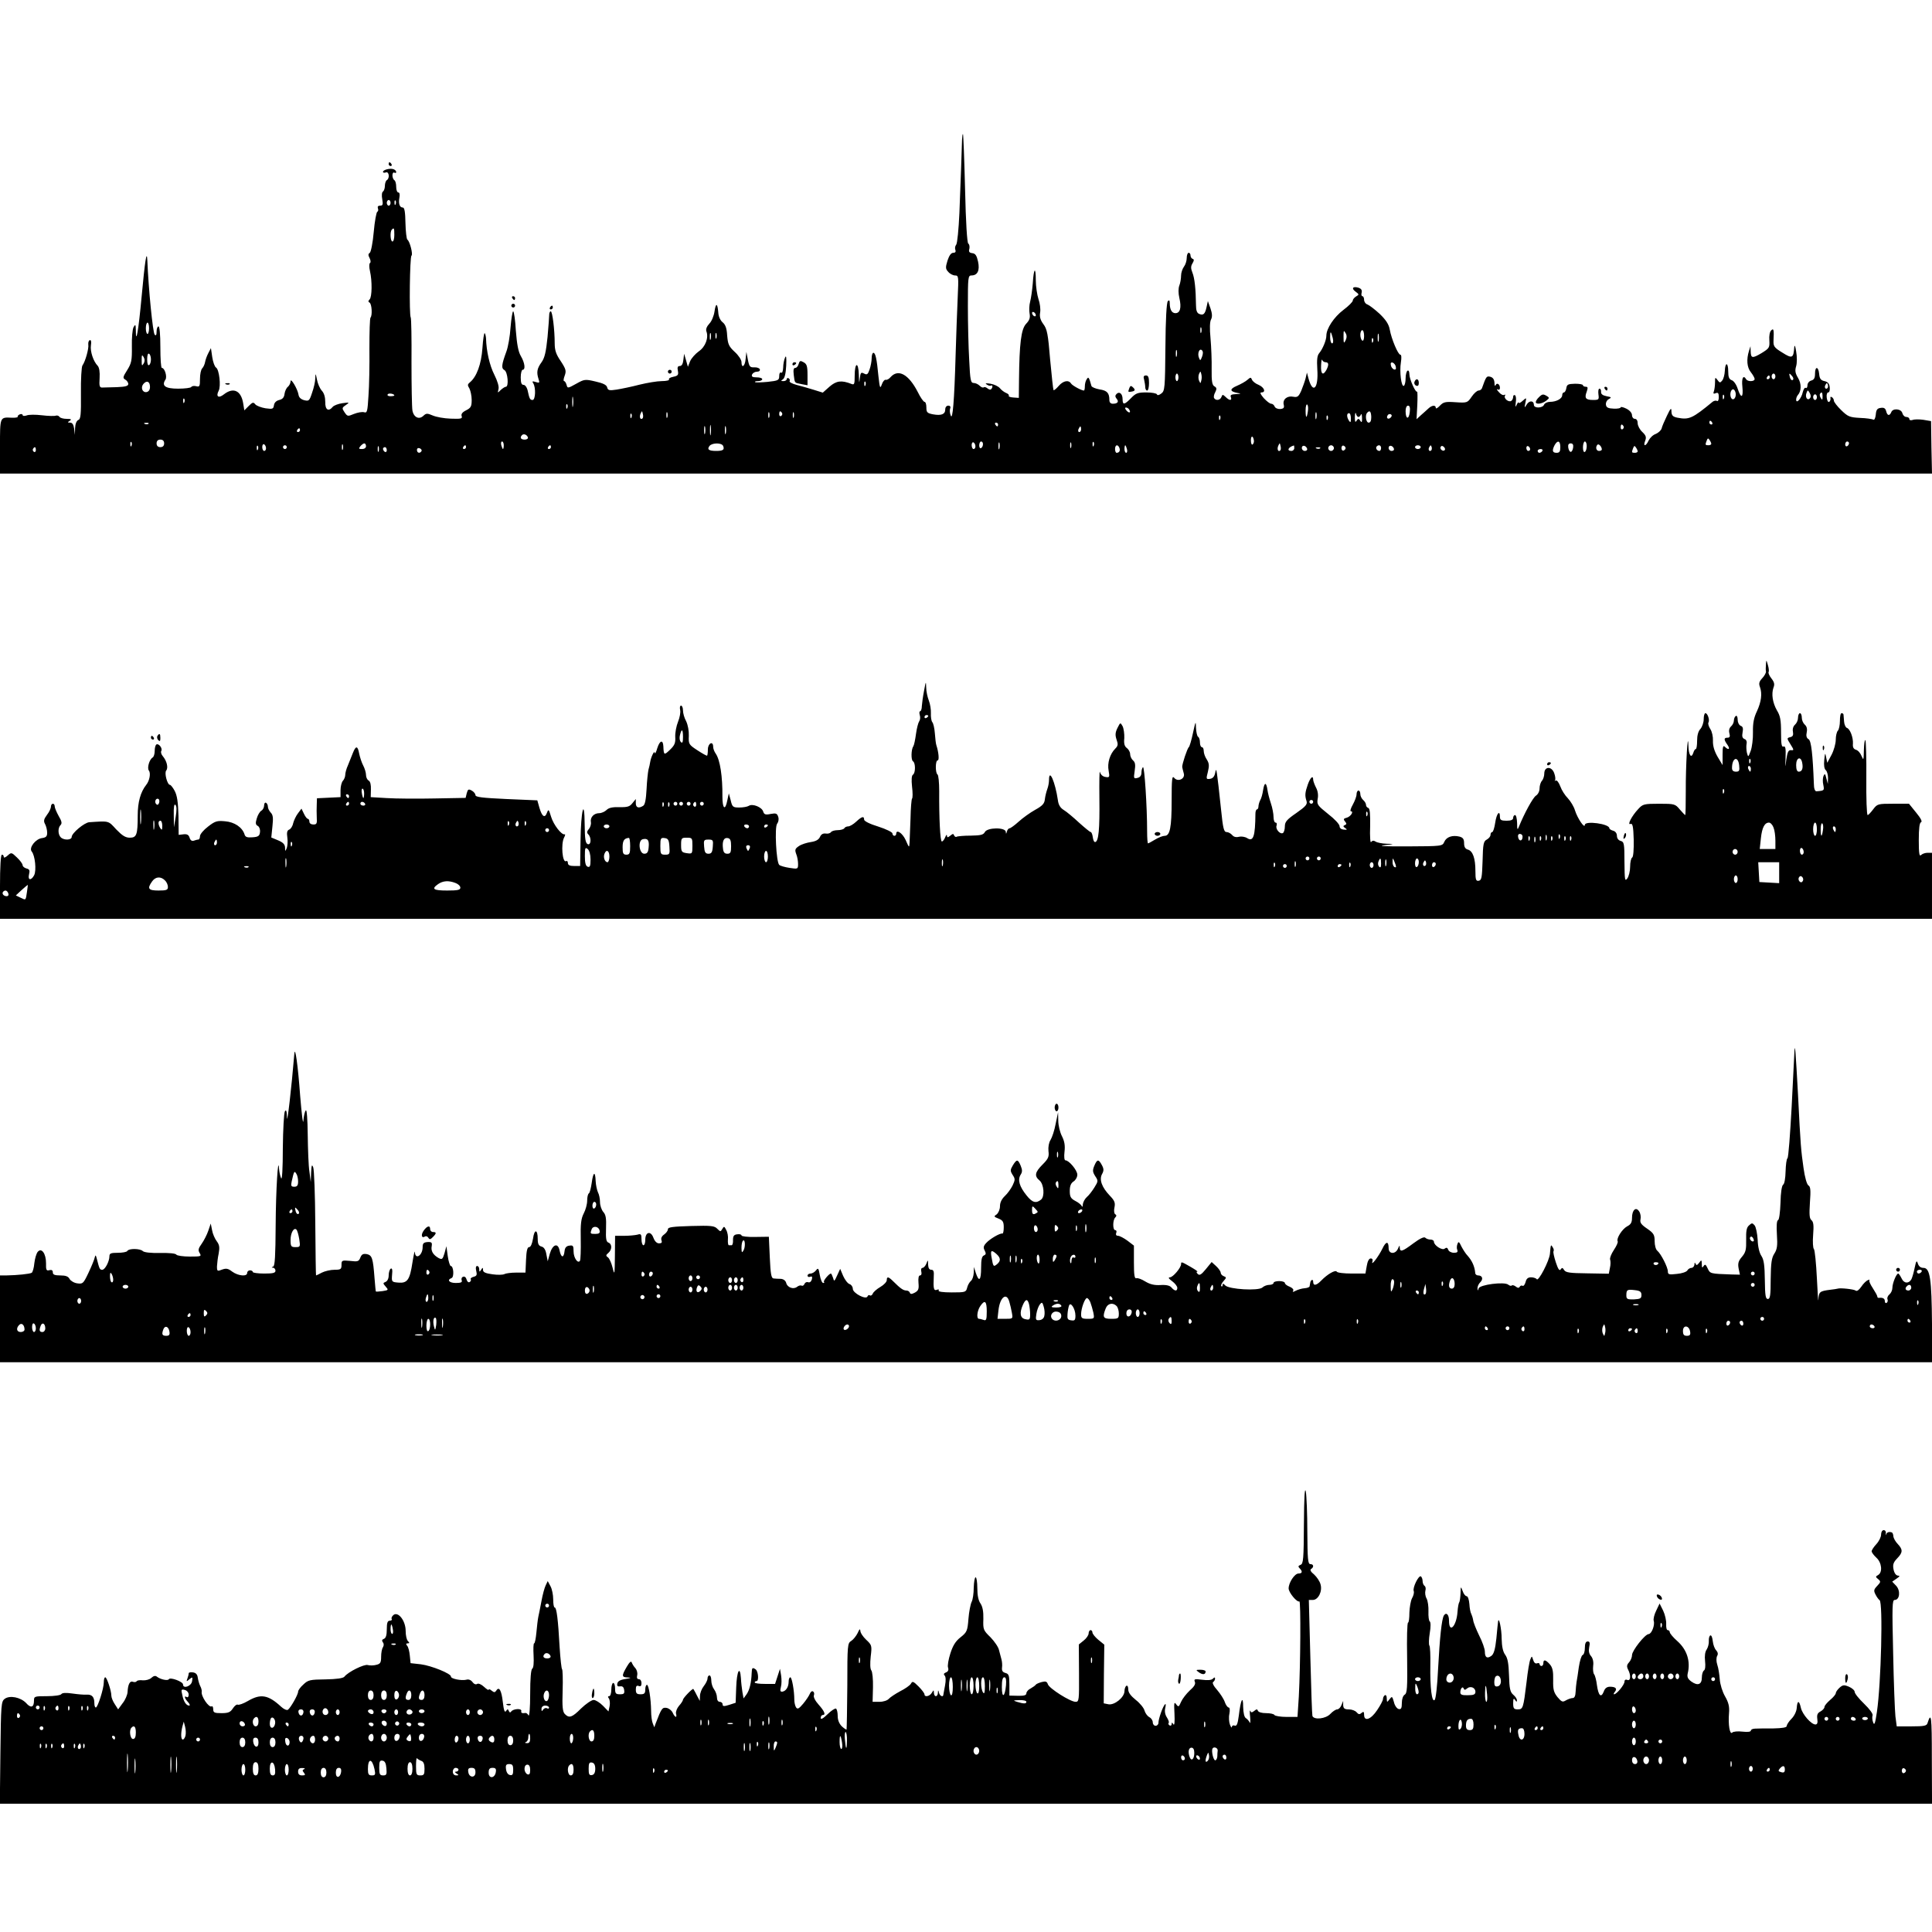 <?xml version="1.0" standalone="no"?>
<!DOCTYPE svg PUBLIC "-//W3C//DTD SVG 20010904//EN"
 "http://www.w3.org/TR/2001/REC-SVG-20010904/DTD/svg10.dtd">
<svg version="1.0" xmlns="http://www.w3.org/2000/svg"
 width="1024pt" height="1024pt" viewBox="0 0 1024 1024"
 preserveAspectRatio="xMidYMid meet">
<g transform="translate(0,1024) scale(0.1,-0.1)"
fill="#000000" stroke="none">
<path d="M5099 9499 c-1 -49 -7 -210 -14 -389 -4 -85 -11 -160 -17 -167 -6 -7
-8 -20 -4 -28 3 -10 -1 -15 -12 -15 -11 0 -21 -14 -30 -41 -11 -36 -11 -44 4
-60 9 -11 26 -19 36 -19 19 0 19 -6 14 -117 -3 -65 -8 -201 -11 -303 -7 -249
-16 -351 -26 -322 -5 12 -6 29 -3 37 4 9 0 15 -10 15 -9 0 -16 -8 -16 -20 0
-26 -21 -34 -65 -26 -31 6 -35 11 -35 36 0 17 -4 30 -10 30 -5 0 -22 24 -36
53 -48 93 -103 124 -144 78 -8 -10 -20 -16 -26 -14 -5 2 -15 -9 -20 -24 -9
-25 -11 -21 -18 42 -9 95 -16 125 -27 125 -5 0 -9 -13 -9 -29 0 -15 -5 -42
-11 -59 -9 -27 -14 -30 -29 -22 -17 9 -19 5 -23 -27 -3 -28 -4 -23 -5 20 -2
72 -22 68 -22 -5 0 -44 -2 -49 -17 -43 -53 21 -80 17 -116 -14 l-36 -32 -48
15 c-26 8 -67 20 -91 26 -23 6 -40 15 -37 20 3 5 1 11 -5 15 -5 3 -10 1 -10
-4 0 -6 -8 -11 -17 -11 -15 0 -15 2 -4 9 10 6 16 32 18 73 2 44 0 57 -6 43 -5
-11 -10 -35 -10 -53 -1 -19 -5 -31 -11 -27 -6 3 -10 -4 -10 -18 0 -22 -5 -25
-62 -31 -34 -3 -64 -4 -66 -1 -3 3 4 5 16 5 12 0 22 5 22 10 0 6 -13 10 -30
10 -22 0 -28 4 -24 15 4 8 15 15 26 15 11 0 18 5 15 13 -2 6 -16 11 -29 10
-23 -1 -27 4 -34 40 l-8 42 -4 -37 c-3 -40 -22 -53 -22 -17 0 12 -16 36 -36
54 -31 29 -36 40 -40 87 -2 39 -9 58 -24 70 -13 10 -22 31 -23 52 -4 50 -13
53 -20 5 -3 -22 -15 -52 -27 -64 -14 -15 -20 -30 -16 -41 13 -34 -5 -82 -40
-106 -18 -13 -39 -36 -46 -52 l-12 -30 -10 35 -10 34 -4 -32 c-2 -22 -9 -33
-19 -33 -11 0 -14 -7 -10 -26 4 -21 0 -26 -24 -31 -16 -3 -26 -9 -23 -14 3 -5
-15 -9 -39 -9 -24 0 -77 -9 -118 -19 -42 -11 -96 -22 -121 -26 -39 -6 -46 -4
-50 12 -3 13 -22 22 -62 31 -55 13 -59 12 -102 -12 -45 -25 -46 -25 -51 -6 -3
11 -9 20 -13 20 -5 0 -3 13 3 29 9 25 7 34 -21 77 -25 36 -32 58 -32 94 0 72
-12 170 -21 170 -4 0 -8 -8 -8 -17 0 -10 -4 -64 -9 -120 -8 -78 -15 -109 -31
-132 -25 -34 -28 -54 -17 -89 7 -21 6 -23 -14 -17 -18 6 -21 4 -14 -6 15 -23
12 -89 -3 -89 -14 0 -17 6 -27 53 -4 15 -13 27 -21 27 -11 0 -15 11 -15 40 0
22 5 40 10 40 16 0 12 36 -9 72 -14 23 -21 62 -27 136 -3 56 -10 102 -14 102
-4 0 -10 -38 -14 -85 -3 -47 -13 -104 -22 -128 -26 -71 -28 -89 -10 -99 17
-10 24 -88 7 -88 -5 0 -17 -8 -27 -17 -17 -17 -17 -17 -12 4 4 13 -5 43 -22
77 -25 49 -42 124 -44 193 -1 12 -4 24 -7 27 -3 4 -9 -32 -12 -79 -6 -86 -31
-153 -67 -182 -12 -10 -13 -15 -2 -32 6 -12 12 -39 12 -61 0 -34 -4 -42 -30
-55 -20 -10 -27 -20 -23 -31 5 -13 -4 -15 -58 -13 -35 1 -78 9 -96 17 -28 12
-34 12 -48 -1 -23 -23 -52 -10 -59 27 -3 17 -5 133 -5 258 1 124 -1 230 -4
235 -9 14 -5 323 4 328 9 6 -9 77 -22 85 -4 3 -9 42 -10 88 -1 58 -5 82 -14
82 -17 0 -24 21 -18 53 3 16 1 27 -6 27 -6 0 -11 13 -11 29 0 17 -4 33 -10 36
-5 3 -10 15 -10 26 0 11 5 17 10 14 6 -3 10 -2 10 3 0 6 -6 12 -14 15 -18 7
-56 -3 -56 -14 0 -5 7 -6 15 -3 17 7 22 -31 5 -41 -5 -3 -10 -17 -10 -30 0
-13 -5 -27 -10 -30 -6 -4 -8 -21 -4 -41 5 -28 3 -34 -11 -34 -11 0 -15 -5 -12
-14 3 -8 2 -16 -3 -18 -5 -2 -14 -50 -19 -107 -5 -58 -15 -107 -21 -111 -9 -6
-9 -13 -1 -28 6 -12 7 -23 2 -26 -5 -4 -5 -22 0 -43 12 -53 11 -137 -2 -150
-8 -8 -8 -13 0 -17 12 -8 15 -68 5 -79 -4 -3 -6 -77 -6 -164 1 -87 -1 -200 -5
-251 -5 -83 -7 -92 -23 -87 -10 3 -34 -1 -54 -9 -33 -14 -35 -13 -50 9 -14 21
-14 24 7 38 21 15 20 15 -18 10 -22 -3 -45 -12 -51 -19 -23 -28 -41 -16 -40
25 0 26 -6 47 -18 60 -11 12 -22 38 -26 59 -7 35 -8 36 -9 6 0 -17 -8 -51 -17
-76 -14 -43 -17 -45 -42 -39 -18 5 -28 15 -30 30 -5 30 -42 92 -42 70 0 -9 -6
-22 -14 -29 -8 -6 -16 -23 -18 -38 -2 -18 -10 -28 -28 -32 -16 -4 -26 -14 -28
-28 -3 -20 -7 -21 -45 -16 -23 4 -47 13 -54 21 -10 13 -15 11 -35 -9 l-23 -23
-6 37 c-11 68 -52 87 -102 48 -29 -23 -44 -12 -28 19 13 24 3 113 -14 123 -7
4 -16 29 -20 55 l-7 48 -14 -27 c-8 -15 -15 -36 -17 -47 -2 -12 -9 -27 -15
-33 -7 -7 -12 -32 -12 -56 0 -39 -2 -44 -20 -39 -11 3 -23 1 -26 -4 -3 -5 -34
-9 -70 -9 -68 0 -89 15 -67 48 10 16 -4 62 -19 62 -5 0 -8 50 -8 110 0 67 -4
110 -10 110 -5 0 -10 -12 -10 -27 0 -18 -3 -24 -10 -17 -10 10 -33 243 -39
393 -3 63 -13 -4 -30 -188 -17 -185 -31 -264 -31 -180 -1 30 -2 32 -12 15 -6
-11 -10 -57 -9 -103 1 -74 -2 -88 -25 -125 -23 -36 -24 -42 -10 -50 9 -5 16
-16 16 -23 0 -11 -15 -15 -60 -17 -33 -1 -68 -2 -77 -2 -15 -1 -18 7 -15 50 2
33 -2 56 -10 65 -23 23 -41 77 -36 109 3 19 1 29 -6 27 -6 -2 -9 -12 -8 -23 4
-20 -16 -91 -31 -111 -5 -7 -9 -74 -8 -148 1 -112 -1 -137 -14 -141 -9 -4 -16
-20 -17 -43 l-1 -36 -4 33 c-3 22 -10 32 -21 32 -15 0 -15 2 -2 10 11 7 7 10
-17 10 -17 0 -35 5 -38 11 -4 6 -13 8 -19 6 -7 -3 -40 -2 -74 2 -33 4 -70 4
-81 -1 -12 -4 -21 -3 -21 2 0 5 -7 7 -15 4 -8 -4 -13 -9 -11 -13 2 -3 -12 -6
-32 -5 -63 3 -62 6 -62 -152 l0 -144 5120 0 5120 0 -3 139 -2 139 -41 7 c-22
3 -48 3 -57 -1 -10 -3 -17 -1 -17 5 0 6 -7 11 -16 11 -9 0 -18 9 -21 20 -6 24
-51 28 -59 5 -9 -21 -21 -19 -27 6 -4 15 -12 20 -29 17 -18 -2 -24 -10 -26
-36 -2 -19 -8 -30 -13 -26 -6 3 -38 8 -71 9 -55 3 -64 7 -99 41 -22 21 -39 44
-39 50 0 7 -5 16 -11 19 -6 4 -9 1 -7 -6 1 -8 -2 -16 -7 -19 -6 -3 -11 7 -13
23 -2 15 2 27 8 27 6 0 10 12 8 27 -2 20 -10 29 -28 33 -19 4 -26 13 -28 38
-4 41 -22 42 -22 1 0 -22 -5 -32 -20 -36 -11 -3 -20 -14 -20 -25 0 -10 -4 -17
-9 -14 -5 4 -12 -7 -16 -23 -7 -33 -35 -64 -35 -39 0 8 4 18 9 24 19 21 20 60
1 91 -15 25 -17 39 -10 62 5 17 5 52 0 78 -4 28 -8 38 -10 23 -4 -59 -11 -62
-63 -29 -43 26 -48 34 -47 62 3 59 1 69 -12 56 -8 -7 -12 -29 -10 -53 2 -39 0
-42 -42 -68 -49 -29 -56 -27 -57 11 l-1 26 -8 -25 c-14 -45 -11 -87 10 -113
11 -14 20 -30 20 -36 0 -14 -37 -15 -45 -1 -15 25 -25 6 -20 -40 6 -60 -7 -65
-25 -10 -7 22 -21 42 -32 45 -13 5 -18 16 -18 46 0 49 -16 52 -18 3 -1 -20 -7
-43 -14 -51 -10 -13 -14 -13 -25 3 -12 16 -13 15 -13 -13 0 -17 -3 -39 -6 -47
-5 -12 -2 -15 10 -10 12 5 16 0 16 -21 0 -15 -4 -24 -10 -20 -5 3 -15 1 -22
-4 -108 -89 -125 -97 -187 -85 -25 5 -31 12 -32 33 0 22 -4 19 -24 -23 -13
-27 -26 -57 -28 -67 -3 -10 -17 -23 -31 -29 -15 -5 -31 -21 -38 -35 -14 -32
-31 -33 -18 -1 7 19 4 28 -16 47 -13 12 -24 33 -24 46 0 14 -6 23 -15 23 -8 0
-15 9 -15 19 0 12 -12 26 -30 35 -16 8 -30 11 -30 7 0 -5 -17 -8 -37 -7 -29 1
-39 6 -41 20 -2 11 4 24 14 30 17 9 16 11 -11 16 -20 4 -30 11 -29 23 1 9 -3
17 -8 17 -6 0 -8 -13 -6 -30 4 -28 2 -30 -28 -30 -40 0 -47 10 -34 44 7 21 6
26 -5 26 -8 0 -15 4 -15 8 0 5 -19 8 -42 8 -37 -1 -43 -4 -46 -23 -2 -13 -8
-23 -13 -23 -5 0 -9 -7 -9 -15 0 -18 -31 -35 -65 -35 -14 0 -28 -7 -31 -15 -8
-19 -54 -20 -54 -1 0 23 -24 25 -38 2 -12 -20 -13 -19 -7 9 6 29 6 29 -14 11
-12 -11 -21 -15 -22 -10 0 5 -5 0 -10 -11 -7 -16 -8 -13 -5 12 3 18 1 35 -4
38 -6 3 -10 -1 -10 -9 0 -8 -5 -18 -10 -21 -14 -9 -42 14 -33 28 3 5 1 7 -4 4
-6 -4 -19 3 -29 15 -11 12 -13 18 -6 14 7 -4 12 -1 12 8 0 20 -17 30 -23 14
-3 -7 -6 -1 -6 13 -1 18 -8 28 -22 32 -20 5 -22 2 -44 -60 -2 -7 -11 -13 -18
-13 -8 0 -25 -15 -37 -33 -22 -32 -24 -33 -85 -29 -55 4 -65 1 -84 -19 -11
-12 -21 -17 -21 -11 0 16 -20 15 -39 -3 -9 -8 -26 -24 -39 -35 l-24 -22 4 75
c2 42 1 74 -1 71 -8 -7 -41 67 -41 92 0 14 -4 23 -10 19 -5 -3 -10 -21 -10
-40 0 -19 -4 -36 -9 -40 -14 -8 -24 76 -16 124 4 25 3 41 -3 41 -12 0 -47 83
-56 133 -5 28 -20 51 -53 83 -26 24 -55 46 -65 50 -10 3 -18 14 -18 25 0 10
-4 19 -9 19 -5 0 -7 9 -4 19 3 13 -2 21 -17 26 -30 9 -39 -4 -15 -21 19 -14
19 -16 3 -25 -10 -6 -18 -16 -18 -22 0 -7 -22 -29 -50 -50 -49 -37 -90 -98
-90 -136 0 -24 -19 -70 -38 -93 -11 -13 -13 -35 -10 -86 7 -102 -24 -133 -47
-47 l-8 30 -7 -30 c-4 -16 -15 -46 -23 -66 -14 -31 -20 -36 -42 -32 -32 7 -58
-14 -51 -42 4 -16 0 -21 -18 -23 -13 -1 -27 5 -30 13 -3 8 -11 15 -18 15 -8 0
-25 14 -40 30 -17 20 -22 30 -12 30 25 0 15 27 -15 40 -16 6 -32 19 -35 27 -6
14 -8 14 -24 0 -10 -9 -35 -23 -56 -32 -40 -17 -39 -30 4 -38 20 -3 19 -5 -9
-6 -25 -1 -32 -5 -27 -16 7 -20 -8 -19 -28 1 -15 14 -17 14 -22 0 -7 -18 -30
-21 -39 -6 -3 5 -1 19 6 31 9 18 8 24 -4 31 -12 6 -16 26 -15 91 1 45 -2 119
-6 164 -5 51 -4 88 3 100 7 14 6 31 -3 58 l-14 39 -7 -32 c-8 -37 -17 -45 -39
-36 -12 5 -17 19 -17 48 -1 83 -7 142 -19 171 -9 23 -9 34 1 50 8 14 9 20 0
23 -6 2 -11 10 -11 18 0 8 -4 14 -10 14 -5 0 -10 -12 -10 -27 0 -16 -7 -37
-15 -47 -8 -11 -15 -32 -15 -47 0 -15 -4 -39 -9 -52 -6 -15 -6 -41 0 -67 12
-51 4 -80 -21 -80 -19 0 -30 19 -30 53 0 15 -3 18 -10 11 -7 -7 -12 -98 -13
-243 -2 -219 -3 -233 -22 -247 -12 -9 -21 -11 -23 -4 -2 5 -27 10 -56 10 -45
0 -56 -4 -81 -30 -35 -36 -45 -38 -45 -6 0 29 -17 43 -32 28 -8 -8 -8 -15 0
-25 14 -16 6 -27 -20 -27 -11 0 -18 7 -18 19 0 38 -12 51 -52 57 -22 4 -41 12
-43 18 -13 47 -16 51 -25 36 -6 -8 -10 -25 -10 -37 0 -13 -2 -23 -5 -23 -13 0
-61 26 -68 37 -13 21 -42 15 -66 -13 -12 -14 -24 -24 -27 -22 -2 3 -10 75 -18
162 -11 135 -16 162 -36 188 -16 22 -21 39 -17 62 3 17 -1 49 -9 71 -7 22 -14
67 -14 99 0 76 -11 66 -16 -16 -3 -35 -9 -78 -14 -97 -5 -18 -6 -47 -3 -63 4
-22 0 -35 -18 -54 -27 -28 -36 -106 -38 -296 l-1 -97 -29 2 c-16 1 -27 5 -24
10 2 4 -4 10 -14 14 -10 4 -25 15 -33 25 -8 10 -31 21 -50 24 -25 4 -31 3 -20
-4 8 -6 18 -8 22 -6 10 6 11 -10 1 -19 -3 -4 -12 -2 -20 5 -7 6 -16 8 -19 5
-4 -3 -13 0 -21 8 -8 8 -22 15 -32 15 -16 0 -19 14 -24 122 -4 66 -7 195 -7
285 0 153 1 163 19 163 32 0 45 26 35 73 -7 32 -14 43 -30 45 -17 2 -21 8 -16
24 2 11 0 23 -6 27 -6 4 -13 109 -17 291 -4 157 -9 287 -11 289 -2 2 -4 -11
-5 -30z m-3029 -334 c0 -8 -4 -15 -10 -15 -5 0 -10 7 -10 15 0 8 5 15 10 15 6
0 10 -7 10 -15z m27 -7 c-3 -8 -6 -5 -6 6 -1 11 2 17 5 13 3 -3 4 -12 1 -19z
m-7 -163 c0 -19 -4 -35 -10 -35 -11 0 -14 53 -3 63 11 12 13 8 13 -28z m3400
-426 c0 -6 -4 -7 -10 -4 -5 3 -10 11 -10 16 0 6 5 7 10 4 6 -3 10 -11 10 -16z
m-4700 -69 c0 -16 -4 -30 -8 -30 -5 0 -9 14 -9 30 0 17 4 30 9 30 4 0 8 -13 8
-30z m5577 -22 c-3 -7 -5 -2 -5 12 0 14 2 19 5 13 2 -7 2 -19 0 -25z m765 -42
c-9 -18 -11 -16 -11 19 0 33 1 37 10 21 8 -12 8 -25 1 -40z m98 23 c0 -17 -4
-28 -10 -24 -5 3 -10 17 -10 31 0 13 5 24 10 24 6 0 10 -14 10 -31z m-3463
-16 c-3 -10 -5 -4 -5 12 0 17 2 24 5 18 2 -7 2 -21 0 -30z m30 5 c-3 -7 -5 -2
-5 12 0 14 2 19 5 13 2 -7 2 -19 0 -25z m3267 0 c4 -17 2 -28 -4 -28 -5 0 -10
14 -10 32 0 36 4 35 14 -4z m243 -15 c-3 -10 -5 -2 -5 17 0 19 2 27 5 18 2
-10 2 -26 0 -35z m-30 -5 c-3 -8 -6 -5 -6 6 -1 11 2 17 5 13 3 -3 4 -12 1 -19z
m-1040 -75 c-3 -10 -5 -4 -5 12 0 17 2 24 5 18 2 -7 2 -21 0 -30z m134 -4 c-8
-21 -10 -22 -16 -6 -10 23 2 54 16 40 6 -6 6 -18 0 -34z m-5571 -14 c0 -13 -4
-27 -10 -30 -6 -4 -10 8 -10 30 0 22 4 34 10 30 6 -3 10 -17 10 -30z m-39 -22
c-9 -15 -10 -12 -10 17 0 29 1 32 10 18 7 -12 7 -24 0 -35z m6265 7 c17 0 18
-14 4 -41 -18 -32 -30 -22 -28 23 1 24 3 37 6 30 2 -6 10 -12 18 -12z m372
-24 c3 -12 -1 -17 -10 -14 -7 3 -15 13 -16 22 -3 12 1 17 10 14 7 -3 15 -13
16 -22z m-1031 -73 c-4 -17 -4 -17 -12 0 -4 9 -4 25 0 35 8 16 8 16 12 0 3
-10 3 -26 0 -35z m-121 17 c0 -11 -4 -20 -8 -20 -4 0 -8 9 -8 20 0 11 4 20 8
20 4 0 8 -9 8 -20z m3164 5 c0 -8 -4 -15 -10 -15 -5 0 -10 7 -10 15 0 8 5 15
10 15 6 0 10 -7 10 -15z m89 1 c7 -8 8 -17 3 -20 -6 -3 -12 3 -15 14 -6 24 -4
25 12 6z m-119 -6 c0 -5 -5 -10 -11 -10 -5 0 -7 5 -4 10 3 6 8 10 11 10 2 0 4
-4 4 -10z m-8585 -51 c0 -15 -7 -25 -18 -27 -22 -4 -33 24 -17 43 18 21 35 13
35 -16z m3792 9 c-3 -8 -6 -5 -6 6 -1 11 2 17 5 13 3 -3 4 -12 1 -19z m5099
-15 c-10 -10 -19 5 -10 18 6 11 8 11 12 0 2 -7 1 -15 -2 -18z m-486 -33 c0
-25 -18 -36 -26 -16 -8 21 3 49 16 41 5 -3 10 -15 10 -25z m392 -22 c-13 -13
-26 8 -17 30 6 16 7 16 17 -1 7 -13 7 -22 0 -29z m-7502 16 c0 -2 -9 -4 -21
-4 -11 0 -18 4 -14 10 5 8 35 3 35 -6z m7570 -6 c0 -18 -2 -20 -9 -8 -6 8 -7
18 -5 22 9 14 14 9 14 -14z m-6623 -50 c-2 -13 -4 -3 -4 22 0 25 2 35 4 23 2
-13 2 -33 0 -45z m6100 40 c-3 -8 -6 -5 -6 6 -1 11 2 17 5 13 3 -3 4 -12 1
-19z m493 7 c0 -8 -4 -15 -10 -15 -5 0 -10 7 -10 15 0 8 5 15 10 15 6 0 10 -7
10 -15z m-8653 -27 c-3 -8 -6 -5 -6 6 -1 11 2 17 5 13 3 -3 4 -12 1 -19z
m2030 -30 c-3 -8 -6 -5 -6 6 -1 11 2 17 5 13 3 -3 4 -12 1 -19z m3925 -18 c-6
-41 -12 -38 -12 6 0 19 4 33 8 30 5 -3 7 -19 4 -36z m540 -5 c-5 -41 -22 -37
-22 6 0 17 5 29 13 29 9 0 12 -11 9 -35z m-1487 14 c11 -17 -1 -21 -15 -4 -8
9 -8 15 -2 15 6 0 14 -5 17 -11z m-2579 -46 c-11 -11 -19 6 -11 24 8 17 8 17
12 0 3 -10 2 -21 -1 -24z m131 5 c-3 -7 -5 -2 -5 12 0 14 2 19 5 13 2 -7 2
-19 0 -25z m540 0 c-3 -7 -5 -2 -5 12 0 14 2 19 5 13 2 -7 2 -19 0 -25z m68
23 c3 -5 1 -12 -5 -16 -5 -3 -10 1 -10 9 0 18 6 21 15 7z m62 -23 c-3 -7 -5
-2 -5 12 0 14 2 19 5 13 2 -7 2 -19 0 -25z m2770 -5 c-3 -10 -5 -4 -5 12 0 17
2 24 5 18 2 -7 2 -21 0 -30z m223 7 c5 0 11 6 13 13 3 6 6 -1 6 -18 1 -23 -2
-27 -9 -15 -9 13 -11 13 -20 0 -7 -11 -9 -6 -9 20 1 19 3 27 6 18 2 -10 8 -18
13 -18z m68 0 c0 -20 -4 -30 -14 -30 -14 0 -20 41 -7 53 13 14 20 6 21 -23z
m-3921 -2 c-3 -8 -6 -5 -6 6 -1 11 2 17 5 13 3 -3 4 -12 1 -19z m3813 -5 c0
-22 -2 -25 -10 -13 -13 20 -13 40 0 40 6 0 10 -12 10 -27z m211 4 c-13 -13
-26 -3 -16 12 3 6 11 8 17 5 6 -4 6 -10 -1 -17z m-904 -9 c-3 -8 -6 -5 -6 6
-1 11 2 17 5 13 3 -3 4 -12 1 -19z m570 0 c-3 -8 -6 -5 -6 6 -1 11 2 17 5 13
3 -3 4 -12 1 -19z m2038 -18 c3 -5 1 -10 -4 -10 -6 0 -11 5 -11 10 0 6 2 10 4
10 3 0 8 -4 11 -10z m-8288 -6 c-3 -3 -12 -4 -19 -1 -8 3 -5 6 6 6 11 1 17 -2
13 -5z m2980 -56 c-2 -13 -4 -3 -4 22 0 25 2 35 4 23 2 -13 2 -33 0 -45z
m1523 52 c0 -5 -2 -10 -4 -10 -3 0 -8 5 -11 10 -3 6 -1 10 4 10 6 0 11 -4 11
-10z m-1553 -47 c-3 -10 -5 -2 -5 17 0 19 2 27 5 18 2 -10 2 -26 0 -35z m110
0 c-3 -10 -5 -2 -5 17 0 19 2 27 5 18 2 -10 2 -26 0 -35z m4758 38 c3 -5 1
-12 -5 -16 -5 -3 -10 1 -10 9 0 18 6 21 15 7z m-2875 -16 c0 -8 -4 -15 -10
-15 -5 0 -7 7 -4 15 4 8 8 15 10 15 2 0 4 -7 4 -15z m-4140 -5 c0 -5 -5 -10
-11 -10 -5 0 -7 5 -4 10 3 6 8 10 11 10 2 0 4 -4 4 -10z m1208 -38 c2 -7 -6
-12 -17 -12 -21 0 -27 11 -14 24 9 9 26 2 31 -12z m3848 -17 c1 -8 -2 -17 -7
-21 -5 -3 -9 7 -9 22 0 27 12 26 16 -1z m2424 -17 c0 -5 -7 -8 -15 -8 -17 0
-18 2 -9 25 5 13 8 14 15 3 5 -7 9 -16 9 -20z m-8200 2 c0 -13 -7 -20 -20 -20
-13 0 -20 7 -20 20 0 13 7 20 20 20 13 0 20 -7 20 -20z m-173 -12 c-3 -8 -6
-5 -6 6 -1 11 2 17 5 13 3 -3 4 -12 1 -19z m1973 2 c0 -11 -2 -20 -4 -20 -2 0
-6 9 -9 20 -3 11 -1 20 4 20 5 0 9 -9 9 -20z m2500 -6 c0 -8 -4 -14 -10 -14
-5 0 -10 9 -10 21 0 11 5 17 10 14 6 -3 10 -13 10 -21z m40 12 c0 -8 -4 -18
-10 -21 -5 -3 -10 3 -10 14 0 12 5 21 10 21 6 0 10 -6 10 -14z m87 -23 c-3
-10 -5 -4 -5 12 0 17 2 24 5 18 2 -7 2 -21 0 -30z m380 5 c-3 -7 -5 -2 -5 12
0 14 2 19 5 13 2 -7 2 -19 0 -25z m120 10 c-3 -8 -6 -5 -6 6 -1 11 2 17 5 13
3 -3 4 -12 1 -19z m2473 -8 c0 -23 -4 -30 -20 -30 -22 0 -25 12 -10 41 16 28
30 23 30 -11z m140 6 c0 -14 -4 -28 -10 -31 -6 -4 -10 7 -10 24 0 17 5 31 10
31 6 0 10 -11 10 -24z m1390 15 c0 -6 -4 -13 -10 -16 -5 -3 -10 1 -10 9 0 9 5
16 10 16 6 0 10 -4 10 -9z m-8390 -27 c0 -8 -4 -14 -10 -14 -5 0 -10 9 -10 21
0 11 5 17 10 14 6 -3 10 -13 10 -21z m407 -6 c-3 -7 -5 -2 -5 12 0 14 2 19 5
13 2 -7 2 -19 0 -25z m123 17 c0 -9 -9 -15 -21 -15 -18 0 -19 2 -9 15 7 8 16
15 21 15 5 0 9 -7 9 -15z m1893 1 c8 -20 -1 -26 -38 -26 -38 0 -49 8 -34 27
15 17 65 17 72 -1z m2953 -23 c-11 -11 -19 6 -11 24 8 17 8 17 12 0 3 -10 2
-21 -1 -24z m1552 15 c-2 -13 -7 -23 -13 -23 -5 0 -11 10 -13 23 -2 15 2 22
13 22 11 0 15 -7 13 -22z m152 -10 c0 -5 -7 -8 -15 -8 -15 0 -20 21 -8 33 7 7
23 -11 23 -25z m-7123 0 c-3 -8 -6 -5 -6 6 -1 11 2 17 5 13 3 -3 4 -12 1 -19z
m153 12 c0 -5 -4 -10 -10 -10 -5 0 -10 5 -10 10 0 6 5 10 10 10 6 0 10 -4 10
-10z m487 -22 c-3 -7 -5 -2 -5 12 0 14 2 19 5 13 2 -7 2 -19 0 -25z m463 22
c0 -5 -5 -10 -11 -10 -5 0 -7 5 -4 10 3 6 8 10 11 10 2 0 4 -4 4 -10z m450 0
c0 -5 -5 -10 -11 -10 -5 0 -7 5 -4 10 3 6 8 10 11 10 2 0 4 -4 4 -10z m3013
-4 c6 -15 -1 -26 -15 -26 -4 0 -8 9 -8 20 0 23 15 27 23 6z m40 -6 c3 -11 1
-20 -4 -20 -5 0 -9 9 -9 20 0 11 2 20 4 20 2 0 6 -9 9 -20z m887 5 c0 -8 -7
-15 -15 -15 -26 0 -18 20 13 29 1 1 2 -6 2 -14z m68 -3 c2 -7 -3 -12 -12 -12
-9 0 -16 7 -16 16 0 17 22 14 28 -4z m142 3 c0 -8 -7 -15 -15 -15 -8 0 -15 7
-15 15 0 8 7 15 15 15 8 0 15 -7 15 -15z m62 0 c0 -5 -5 -11 -11 -13 -6 -2
-11 4 -11 13 0 9 5 15 11 13 6 -2 11 -8 11 -13z m188 0 c0 -8 -4 -15 -9 -15
-13 0 -22 16 -14 24 11 11 23 6 23 -9z m68 -3 c2 -7 -3 -12 -12 -12 -9 0 -16
7 -16 16 0 17 22 14 28 -4z m142 8 c0 -5 -7 -10 -15 -10 -8 0 -15 5 -15 10 0
6 7 10 15 10 8 0 15 -4 15 -10z m56 -17 c-10 -10 -19 5 -10 18 6 11 8 11 12 0
2 -7 1 -15 -2 -18z m71 1 c-9 -9 -28 6 -21 18 4 6 10 6 17 -1 6 -6 8 -13 4
-17z m453 5 c0 -5 -4 -9 -10 -9 -5 0 -10 7 -10 16 0 8 5 12 10 9 6 -3 10 -10
10 -16z m570 -11 c0 -5 -7 -8 -15 -8 -17 0 -18 2 -9 25 5 13 8 14 15 3 5 -7 9
-16 9 -20z m-8490 6 c0 -8 -5 -12 -10 -9 -6 4 -8 11 -5 16 9 14 15 11 15 -7z
m1860 0 c0 -8 -4 -12 -10 -9 -5 3 -10 10 -10 16 0 5 5 9 10 9 6 0 10 -7 10
-16z m184 -5 c-8 -14 -24 -10 -24 6 0 9 6 12 15 9 8 -4 12 -10 9 -15z m4763
15 c-3 -3 -12 -4 -19 -1 -8 3 -5 6 6 6 11 1 17 -2 13 -5z m1178 -14 c-3 -5
-10 -10 -16 -10 -5 0 -9 5 -9 10 0 6 7 10 16 10 8 0 12 -4 9 -10z"/>
<path d="M2060 9370 c0 -5 5 -10 11 -10 5 0 7 5 4 10 -3 6 -8 10 -11 10 -2 0
-4 -4 -4 -10z"/>
<path d="M2715 8660 c3 -5 8 -10 11 -10 2 0 4 5 4 10 0 6 -5 10 -11 10 -5 0
-7 -4 -4 -10z"/>
<path d="M2710 8620 c0 -5 5 -10 10 -10 6 0 10 5 10 10 0 6 -4 10 -10 10 -5 0
-10 -4 -10 -10z"/>
<path d="M2915 8610 c-3 -5 -1 -10 4 -10 6 0 11 5 11 10 0 6 -2 10 -4 10 -3 0
-8 -4 -11 -10z"/>
<path d="M4233 8311 c-3 -12 -11 -21 -18 -21 -9 0 -11 -11 -8 -37 6 -46 3 -41
41 -49 l32 -6 0 55 c0 47 -4 58 -21 67 -17 10 -21 8 -26 -9z"/>
<path d="M4200 8309 c0 -5 5 -7 10 -4 6 3 10 8 10 11 0 2 -4 4 -10 4 -5 0 -10
-5 -10 -11z"/>
<path d="M3540 8270 c0 -5 5 -10 10 -10 6 0 10 5 10 10 0 6 -4 10 -10 10 -5 0
-10 -4 -10 -10z"/>
<path d="M6064 8228 c3 -13 6 -31 6 -40 0 -10 5 -18 10 -18 6 0 10 18 10 40 0
30 -4 40 -16 40 -12 0 -15 -6 -10 -22z"/>
<path d="M7497 8216 c-3 -8 1 -17 9 -20 9 -4 14 1 14 14 0 23 -15 27 -23 6z"/>
<path d="M1198 8203 c7 -3 16 -2 19 1 4 3 -2 6 -13 5 -11 0 -14 -3 -6 -6z"/>
<path d="M5986 8184 c-8 -22 -8 -23 9 -20 22 3 24 10 10 23 -10 10 -14 9 -19
-3z"/>
<path d="M8505 8180 c3 -5 8 -10 11 -10 2 0 4 5 4 10 0 6 -5 10 -11 10 -5 0
-7 -4 -4 -10z"/>
<path d="M8156 8134 c-9 -8 -16 -20 -16 -25 0 -14 33 -10 55 7 17 13 18 16 5
24 -21 13 -26 12 -44 -6z"/>
<path d="M9360 6720 c-1 -14 -2 -31 0 -39 1 -7 -8 -23 -20 -36 -16 -17 -19
-28 -12 -46 13 -36 7 -79 -16 -129 -16 -33 -22 -63 -21 -110 1 -36 -5 -81 -12
-100 -13 -34 -13 -35 -20 -10 -3 14 -4 35 -2 46 3 13 -1 24 -11 27 -11 5 -14
14 -10 35 4 21 2 31 -10 35 -9 4 -16 18 -16 32 0 15 -4 24 -10 20 -5 -3 -10
-14 -10 -24 0 -10 -7 -24 -15 -31 -9 -8 -13 -21 -9 -36 5 -18 2 -24 -10 -24
-20 0 -20 -10 0 -38 16 -23 6 -30 -14 -10 -9 9 -12 0 -12 -43 l0 -54 -27 45
c-17 30 -25 57 -24 84 1 21 -5 49 -14 62 -9 14 -13 29 -10 34 8 13 -4 50 -16
50 -5 0 -9 -14 -9 -32 0 -17 -8 -40 -17 -51 -12 -12 -18 -35 -18 -63 0 -24 -3
-44 -7 -44 -4 0 -10 -9 -13 -20 -11 -33 -25 -12 -26 38 -3 93 -15 -112 -14
-240 0 -71 -1 -128 -3 -128 -2 0 -15 14 -29 30 -24 29 -28 30 -109 30 -80 0
-87 -2 -110 -27 -36 -38 -61 -88 -42 -80 11 4 15 -12 17 -83 1 -54 -2 -91 -8
-95 -6 -3 -11 -25 -11 -49 0 -23 -7 -51 -15 -62 -13 -17 -14 -8 -15 87 0 98
-2 107 -20 112 -12 3 -20 14 -20 27 0 13 -8 24 -20 27 -11 3 -20 9 -20 13 0
24 -130 41 -130 18 -1 -22 -39 35 -52 76 -6 21 -24 50 -38 65 -15 15 -33 43
-40 63 -8 21 -18 34 -24 31 -6 -3 -8 -3 -4 1 3 4 2 21 -4 37 -13 39 -53 38
-53 -1 0 -14 -6 -31 -12 -38 -7 -7 -13 -26 -13 -40 0 -16 -8 -32 -19 -39 -16
-10 -62 -94 -91 -166 -7 -18 -9 -15 -9 21 -1 23 -5 42 -11 42 -5 0 -10 -7 -10
-15 0 -10 -11 -15 -35 -15 -28 0 -35 4 -35 20 0 40 -18 18 -25 -30 -4 -27 -11
-50 -16 -50 -5 0 -9 -7 -9 -15 0 -8 -9 -19 -20 -25 -17 -9 -20 -23 -22 -113
-3 -88 -5 -102 -20 -105 -15 -3 -18 5 -18 52 0 67 -14 106 -40 113 -14 4 -20
14 -20 34 0 22 -6 30 -25 35 -37 9 -69 -2 -80 -28 -10 -23 -12 -23 -195 -24
-111 -1 -161 2 -125 6 57 6 58 7 15 8 -25 1 -52 6 -60 12 -9 6 -17 5 -23 -3
-4 -7 -7 30 -5 82 1 67 -1 96 -10 99 -7 2 -12 9 -12 17 0 7 -7 18 -15 25 -8 7
-15 21 -15 31 0 11 -4 19 -10 19 -5 0 -10 -9 -10 -20 0 -11 -9 -35 -20 -55
-11 -19 -15 -35 -10 -35 17 0 -1 -28 -22 -34 -17 -4 -19 -8 -9 -20 9 -11 9
-15 -1 -19 -10 -4 -10 -8 2 -16 12 -8 11 -10 -8 -8 -13 1 -22 8 -22 18 0 10
-27 39 -61 65 -56 45 -60 50 -55 80 4 19 1 42 -9 60 -8 16 -15 35 -15 42 0 25
-15 11 -28 -25 -15 -43 -17 -59 -7 -89 5 -17 -4 -28 -54 -63 -51 -35 -61 -47
-61 -71 0 -16 -5 -32 -10 -35 -15 -9 -41 21 -34 39 3 9 1 16 -5 16 -6 0 -11
13 -11 30 0 16 -6 49 -14 72 -8 24 -16 55 -18 70 -6 43 -16 44 -23 2 -3 -22
-10 -47 -16 -56 -5 -10 -9 -25 -9 -33 0 -8 -4 -15 -8 -15 -4 0 -8 -10 -8 -22
-1 -122 -11 -151 -44 -130 -11 7 -31 10 -43 7 -15 -4 -28 -1 -36 9 -8 9 -21
16 -30 16 -14 0 -19 19 -29 118 -23 215 -25 231 -31 197 -4 -21 -13 -31 -28
-33 -20 -3 -21 -1 -11 37 8 33 7 45 -6 66 -9 13 -16 33 -16 45 0 11 -4 20 -10
20 -5 0 -10 11 -10 24 0 14 -4 28 -10 31 -5 3 -10 25 -11 48 -1 38 -2 36 -16
-28 -8 -38 -18 -72 -22 -75 -8 -6 -36 -90 -35 -105 1 -5 4 -20 8 -33 10 -30
-32 -49 -51 -24 -11 13 -13 -10 -13 -120 0 -145 -9 -188 -37 -188 -10 0 -33
-9 -51 -20 -18 -11 -35 -20 -37 -20 -3 0 -5 28 -5 63 0 133 -14 346 -22 341
-4 -3 -8 -16 -8 -28 0 -16 -7 -26 -21 -29 -20 -5 -21 -3 -15 37 5 32 3 46 -9
56 -8 7 -15 22 -15 33 0 11 -8 25 -17 32 -13 9 -17 24 -14 53 1 22 -3 51 -9
63 -12 21 -12 21 -27 -9 -12 -24 -13 -38 -5 -62 9 -25 8 -33 -7 -48 -28 -28
-43 -76 -35 -117 6 -34 5 -37 -17 -33 -14 2 -25 12 -29 26 -3 13 -4 -50 -3
-140 2 -164 -4 -227 -22 -231 -6 -1 -11 10 -13 26 -2 15 -7 27 -11 27 -4 0
-32 23 -62 50 -30 28 -66 58 -81 67 -18 11 -28 27 -31 52 -14 96 -47 172 -47
107 0 -14 -4 -35 -9 -48 -5 -14 -11 -37 -13 -54 -2 -23 -13 -35 -51 -56 -27
-15 -66 -43 -88 -63 -21 -19 -43 -35 -48 -35 -5 0 -12 -8 -14 -17 -4 -14 -5
-15 -6 -2 -2 25 -98 24 -111 -1 -8 -15 -22 -18 -75 -19 -36 0 -70 -3 -75 -6
-4 -3 -10 1 -13 7 -3 10 -7 10 -20 -1 -14 -11 -17 -11 -18 0 0 8 -4 4 -9 -8
-5 -13 -13 -23 -18 -23 -9 0 -15 126 -14 267 0 46 -4 85 -9 88 -12 8 -12 75 1
75 9 0 5 44 -7 80 -3 8 -6 37 -8 63 -2 27 -8 54 -14 60 -5 7 -8 28 -7 47 1 19
-4 49 -11 67 -7 18 -14 49 -14 70 -1 34 -2 33 -11 -17 -6 -30 -11 -67 -12 -82
0 -16 -5 -28 -9 -28 -5 0 -5 -9 -2 -20 4 -12 2 -26 -3 -33 -5 -7 -13 -37 -17
-67 -4 -30 -10 -59 -14 -65 -12 -17 -13 -73 -2 -80 14 -8 14 -62 0 -71 -7 -4
-9 -26 -5 -63 4 -32 4 -60 0 -64 -3 -3 -7 -50 -8 -104 -2 -54 -4 -111 -5 -128
-2 -30 -2 -30 -21 13 -17 37 -50 59 -50 32 0 -5 -4 -10 -10 -10 -5 0 -10 6
-10 13 0 6 -34 23 -75 36 -46 14 -75 29 -75 37 0 20 -12 17 -42 -11 -15 -14
-34 -25 -42 -25 -8 0 -18 -4 -21 -10 -3 -5 -19 -10 -35 -10 -16 0 -32 -5 -35
-10 -4 -6 -16 -10 -28 -8 -15 2 -25 -4 -31 -18 -7 -15 -22 -23 -48 -27 -21 -3
-50 -12 -63 -21 -21 -14 -23 -20 -15 -42 6 -14 10 -38 10 -53 0 -27 -1 -28
-45 -21 -26 4 -50 11 -55 16 -16 16 -25 201 -11 218 7 9 10 24 6 36 -6 19 -12
21 -40 16 -28 -6 -35 -3 -40 13 -7 23 -56 43 -76 30 -8 -5 -30 -9 -51 -9 -33
0 -37 3 -45 38 l-10 37 -8 -37 c-11 -57 -26 -45 -26 20 1 106 -12 193 -35 227
-8 11 -14 27 -14 37 0 32 -27 20 -28 -13 0 -17 -2 -32 -4 -34 -2 -2 -25 11
-51 28 -46 30 -48 33 -46 77 1 26 -5 58 -14 77 -10 18 -17 43 -17 58 0 14 -5
25 -10 25 -6 0 -8 -10 -5 -23 3 -12 -2 -40 -11 -62 -9 -22 -16 -58 -15 -80 2
-33 -3 -45 -28 -69 -31 -30 -33 -29 -35 19 -2 36 -19 31 -32 -10 -6 -22 -13
-33 -14 -25 -1 16 -20 -23 -24 -50 -1 -8 -5 -26 -9 -40 -3 -14 -8 -60 -10
-103 -3 -54 -8 -82 -18 -88 -24 -15 -39 -10 -39 14 l0 22 -18 -22 c-14 -18
-26 -22 -68 -21 -37 1 -57 -3 -69 -15 -9 -9 -27 -17 -39 -17 -28 0 -49 -22
-44 -48 2 -10 -3 -27 -11 -36 -11 -13 -11 -20 -3 -28 18 -18 15 -59 -3 -52
-12 5 -15 26 -16 103 -1 150 -20 75 -22 -86 l-2 -133 -32 0 c-23 0 -33 5 -33
16 0 8 -4 13 -9 10 -20 -13 -29 91 -11 125 6 11 7 18 3 17 -16 -5 -59 50 -72
93 -12 40 -14 42 -22 21 -11 -30 -26 -21 -40 27 l-11 39 -164 7 c-128 6 -164
10 -164 21 0 7 -9 18 -20 24 -17 9 -20 7 -26 -14 l-6 -25 -166 -3 c-92 -2
-205 -1 -252 2 l-85 5 1 40 c1 25 -3 43 -12 48 -8 4 -14 18 -14 30 0 12 -7 35
-15 50 -8 15 -17 43 -21 62 -8 44 -18 44 -34 3 -7 -18 -19 -47 -26 -65 -8 -17
-14 -40 -14 -50 0 -10 -6 -25 -13 -32 -6 -7 -12 -29 -12 -49 l0 -37 -63 -3
-62 -3 -1 -32 c-1 -18 -1 -49 0 -69 2 -33 0 -38 -18 -38 -12 0 -21 6 -21 15 0
8 -4 15 -8 15 -5 0 -14 12 -21 27 l-13 27 -18 -24 c-11 -14 -22 -38 -26 -53
-3 -16 -13 -31 -21 -34 -11 -4 -14 -16 -10 -42 3 -20 1 -45 -3 -56 -8 -19 -9
-19 -9 3 -1 17 -11 27 -37 38 l-36 15 6 59 c5 45 3 61 -9 73 -8 9 -15 22 -15
31 0 8 -4 18 -10 21 -5 3 -10 -3 -10 -14 0 -11 -7 -24 -15 -28 -8 -5 -19 -23
-24 -41 -8 -25 -6 -34 6 -40 8 -5 13 -19 11 -33 -2 -20 -10 -25 -40 -27 -28
-2 -38 1 -42 16 -12 37 -53 65 -103 69 -42 4 -53 1 -90 -28 -24 -18 -43 -41
-43 -51 0 -10 -4 -18 -9 -18 -5 0 -16 -3 -24 -6 -10 -3 -18 2 -22 16 -5 15
-13 20 -32 18 l-26 -3 -1 100 c-2 74 -7 108 -20 133 -9 17 -21 32 -25 32 -14
0 -31 63 -20 76 12 15 3 51 -18 76 -8 9 -12 22 -8 28 8 13 -14 42 -26 34 -5
-3 -9 -18 -9 -34 0 -16 -5 -32 -11 -35 -18 -11 -30 -56 -20 -69 11 -14 4 -54
-14 -76 -30 -38 -45 -91 -45 -162 0 -103 -6 -118 -42 -118 -23 0 -40 11 -72
44 -43 47 -36 45 -143 38 -26 -2 -93 -58 -93 -78 0 -17 -41 -19 -58 -2 -15 15
-16 50 -1 65 9 9 6 21 -10 48 -11 20 -21 43 -21 51 0 8 -4 14 -10 14 -5 0 -10
-7 -10 -15 0 -9 -9 -29 -21 -44 -17 -23 -19 -33 -10 -49 6 -11 11 -32 11 -46
0 -19 -6 -25 -27 -28 -34 -4 -71 -51 -55 -71 18 -21 26 -101 13 -126 -16 -30
-35 -27 -27 5 5 20 3 27 -14 31 -11 3 -20 11 -20 17 0 7 -13 25 -30 41 -29 28
-30 28 -50 10 -11 -10 -20 -13 -20 -7 0 7 -4 12 -10 12 -6 0 -10 -63 -10 -170
l0 -170 5120 0 5120 0 0 175 0 175 -23 0 c-13 0 -28 -5 -35 -12 -9 -9 -12 8
-12 79 0 63 4 93 12 95 8 3 -2 22 -26 51 l-38 47 -84 0 c-81 0 -84 -1 -106
-30 -12 -16 -25 -30 -29 -30 -5 0 -8 88 -7 195 1 107 -2 198 -5 202 -4 3 -7
-20 -8 -53 -1 -53 -2 -56 -12 -32 -6 16 -19 31 -30 34 -13 4 -18 14 -16 32 2
33 -15 78 -32 84 -7 2 -14 18 -15 34 -1 16 -3 32 -3 37 -1 4 -5 7 -10 7 -6 0
-9 -18 -9 -41 0 -22 -5 -46 -11 -52 -6 -6 -11 -28 -11 -48 0 -20 -10 -56 -22
-79 l-23 -43 -6 29 c-5 26 -6 25 -10 -14 -3 -28 0 -47 8 -54 7 -6 12 -25 12
-42 l-1 -31 -8 30 c-6 25 -8 27 -15 12 -4 -10 -5 -31 -1 -47 6 -30 5 -31 -36
-34 -8 -1 -14 14 -14 39 -6 157 -14 229 -28 237 -11 6 -14 18 -10 36 4 19 0
32 -10 41 -9 8 -16 24 -16 37 0 13 -4 24 -10 24 -5 0 -10 -11 -10 -24 0 -13
-7 -29 -16 -37 -9 -8 -14 -22 -11 -37 3 -18 0 -26 -14 -29 -19 -5 -19 -6 1
-38 19 -30 19 -33 3 -31 -14 1 -19 -10 -25 -49 -6 -49 -6 -49 -4 11 2 48 -1
61 -11 57 -10 -4 -13 13 -13 75 0 65 -4 88 -22 117 -23 41 -30 87 -18 121 7
17 4 29 -11 48 -11 14 -18 30 -15 34 3 5 1 22 -4 38 -8 28 -8 28 -10 4z
m-4440 -274 c0 -3 -4 -8 -10 -11 -5 -3 -10 -1 -10 4 0 6 5 11 10 11 6 0 10 -2
10 -4z m-1300 -113 c0 -27 -3 -34 -11 -26 -7 7 -9 23 -5 37 9 37 16 32 16 -11z
m5598 -151 c3 -27 0 -32 -17 -32 -14 0 -21 6 -21 19 0 56 33 67 38 13z m59 16
c-3 -8 -6 -5 -6 6 -1 11 2 17 5 13 3 -3 4 -12 1 -19z m275 -1 c6 -30 -1 -47
-18 -47 -9 0 -14 11 -14 35 0 40 25 49 32 12z m-272 -32 c0 -8 -2 -15 -4 -15
-2 0 -6 7 -10 15 -3 8 -1 15 4 15 6 0 10 -7 10 -15z m-7350 -130 c0 -14 -2
-25 -4 -25 -2 0 -6 11 -8 25 -3 14 -1 25 3 25 5 0 9 -11 9 -25z m7207 3 c-3
-8 -6 -5 -6 6 -1 11 2 17 5 13 3 -3 4 -12 1 -19z m-7287 -18 c0 -5 -2 -10 -4
-10 -3 0 -8 5 -11 10 -3 6 -1 10 4 10 6 0 11 -4 11 -10z m-1007 -36 c-4 -10
-9 -12 -15 -6 -12 12 -1 35 12 27 5 -3 6 -13 3 -21z m6117 6 c0 -5 -4 -10 -10
-10 -5 0 -10 5 -10 10 0 6 5 10 10 10 6 0 10 -4 10 -10z m-5110 -10 c0 -5 -5
-10 -11 -10 -5 0 -7 5 -4 10 3 6 8 10 11 10 2 0 4 -4 4 -10z m85 0 c3 -5 -1
-10 -9 -10 -9 0 -16 5 -16 10 0 6 4 10 9 10 6 0 13 -4 16 -10z m1582 -12 c-3
-8 -6 -5 -6 6 -1 11 2 17 5 13 3 -3 4 -12 1 -19z m30 0 c-3 -8 -6 -5 -6 6 -1
11 2 17 5 13 3 -3 4 -12 1 -19z m43 12 c0 -5 -4 -10 -10 -10 -5 0 -10 5 -10
10 0 6 5 10 10 10 6 0 10 -4 10 -10z m30 0 c0 -5 -4 -10 -10 -10 -5 0 -10 5
-10 10 0 6 5 10 10 10 6 0 10 -4 10 -10z m40 0 c0 -5 -4 -10 -10 -10 -5 0 -10
5 -10 10 0 6 5 10 10 10 6 0 10 -4 10 -10z m30 -6 c0 -8 -5 -12 -10 -9 -6 4
-8 11 -5 16 9 14 15 11 15 -7z m40 6 c0 -5 -4 -10 -10 -10 -5 0 -10 5 -10 10
0 6 5 10 10 10 6 0 10 -4 10 -10z m-2799 -71 l-9 -54 -1 65 c-1 43 2 61 9 54
7 -7 7 -29 1 -65z m-184 -31 c-2 -18 -4 -4 -4 32 0 36 2 50 4 33 2 -18 2 -48
0 -65z m6500 40 c-3 -8 -6 -5 -6 6 -1 11 2 17 5 13 3 -3 4 -12 1 -19z m-6430
-70 c-2 -13 -4 -5 -4 17 -1 22 1 32 4 23 2 -10 2 -28 0 -40z m43 15 c0 -22 -2
-25 -10 -13 -13 20 -13 40 0 40 6 0 10 -12 10 -27z m1837 5 c-3 -8 -6 -5 -6 6
-1 11 2 17 5 13 3 -3 4 -12 1 -19z m49 -5 c-10 -10 -19 5 -10 18 6 11 8 11 12
0 2 -7 1 -15 -2 -18z m41 5 c-3 -8 -6 -5 -6 6 -1 11 2 17 5 13 3 -3 4 -12 1
-19z m6613 -14 c6 -14 10 -45 10 -70 l0 -44 -41 0 -42 0 6 56 c6 58 20 84 43
84 8 0 19 -12 24 -26z m230 -9 c0 -19 -4 -35 -10 -35 -5 0 -10 16 -10 35 0 19
5 35 10 35 6 0 10 -16 10 -35z m32 -5 c-6 -41 -12 -38 -12 6 0 19 4 33 8 30 5
-3 7 -19 4 -36z m-6432 20 c0 -5 -7 -10 -15 -10 -8 0 -15 5 -15 10 0 6 7 10
15 10 8 0 15 -4 15 -10z m740 0 c0 -5 -4 -10 -9 -10 -6 0 -13 5 -16 10 -3 6 1
10 9 10 9 0 16 -4 16 -10z m100 6 c0 -3 -4 -8 -10 -11 -5 -3 -10 -1 -10 4 0 6
5 11 10 11 6 0 10 -2 10 -4z m5660 -21 c0 -8 -2 -15 -4 -15 -2 0 -6 7 -10 15
-3 8 -1 15 4 15 6 0 10 -7 10 -15z m-6820 -5 c0 -5 -4 -10 -10 -10 -5 0 -10 5
-10 10 0 6 5 10 10 10 6 0 10 -4 10 -10z m5160 -34 c0 -24 -17 -28 -23 -6 -3
13 0 20 9 20 8 0 14 -6 14 -14z m127 -18 c-3 -7 -5 -2 -5 12 0 14 2 19 5 13 2
-7 2 -19 0 -25z m70 10 c-3 -8 -6 -5 -6 6 -1 11 2 17 5 13 3 -3 4 -12 1 -19z
m-160 -10 c-3 -8 -6 -5 -6 6 -1 11 2 17 5 13 3 -3 4 -12 1 -19z m30 -10 c-3
-7 -5 -2 -5 12 0 14 2 19 5 13 2 -7 2 -19 0 -25z m30 10 c-3 -8 -6 -5 -6 6 -1
11 2 17 5 13 3 -3 4 -12 1 -19z m60 0 c-3 -8 -6 -5 -6 6 -1 11 2 17 5 13 3 -3
4 -12 1 -19z m70 0 c-3 -8 -6 -5 -6 6 -1 11 2 17 5 13 3 -3 4 -12 1 -19z m30
0 c-3 -8 -6 -5 -6 6 -1 11 2 17 5 13 3 -3 4 -12 1 -19z m-4987 -33 c0 -38 -3
-45 -20 -45 -17 0 -20 7 -20 39 0 35 8 48 33 50 4 1 7 -19 7 -44z m98 -6 c-2
-26 -8 -34 -23 -34 -28 0 -35 71 -8 77 26 6 35 -5 31 -43z m110 4 c3 -40 1
-43 -22 -43 -24 0 -26 3 -26 46 0 41 2 45 23 42 18 -2 23 -10 25 -45z m122 4
c0 -43 -1 -43 -30 -39 -27 4 -30 8 -30 43 0 37 2 39 30 39 29 0 30 -2 30 -43z
m205 -2 c0 -33 -3 -40 -20 -40 -15 0 -21 8 -23 28 -5 39 5 59 25 55 14 -2 18
-13 18 -43z m-2725 20 c0 -8 -4 -15 -10 -15 -5 0 -7 7 -4 15 4 8 8 15 10 15 2
0 4 -7 4 -15z m2628 -22 c-2 -30 -7 -38 -23 -38 -16 0 -21 8 -23 38 -3 34 -1
37 23 37 24 0 26 -3 23 -37z m-2231 5 c-3 -8 -6 -5 -6 6 -1 11 2 17 5 13 3 -3
4 -12 1 -19z m2427 -13 c-4 -8 -7 -15 -9 -15 -2 0 -5 7 -9 15 -3 9 0 15 9 15
9 0 12 -6 9 -15z m-844 -61 c0 -34 -3 -42 -15 -38 -11 4 -15 21 -15 56 0 44 2
49 15 38 9 -8 15 -29 15 -56z m6430 40 c0 -8 -4 -14 -10 -14 -5 0 -10 9 -10
21 0 11 5 17 10 14 6 -3 10 -13 10 -21z m-350 1 c0 -8 -6 -15 -13 -15 -8 0
-14 7 -14 15 0 8 6 15 14 15 7 0 13 -7 13 -15z m-5980 -25 c0 -16 -5 -30 -10
-30 -14 0 -24 26 -16 45 10 26 26 16 26 -15z m840 0 c0 -16 -4 -30 -10 -30 -5
0 -10 14 -10 30 0 17 5 30 10 30 6 0 10 -13 10 -30z m-2553 -52 c-2 -13 -4 -5
-4 17 -1 22 1 32 4 23 2 -10 2 -28 0 -40z m5423 42 c0 -5 -4 -10 -10 -10 -5 0
-10 5 -10 10 0 6 5 10 10 10 6 0 10 -4 10 -10z m60 0 c0 -5 -4 -10 -10 -10 -5
0 -10 5 -10 10 0 6 5 10 10 10 6 0 10 -4 10 -10z m-2003 -37 c-3 -10 -5 -4 -5
12 0 17 2 24 5 18 2 -7 2 -21 0 -30z m2323 10 c0 -19 -3 -24 -10 -17 -6 6 -8
18 -4 27 9 24 14 21 14 -10z m27 -10 c-3 -10 -5 -4 -5 12 0 17 2 24 5 18 2 -7
2 -21 0 -30z m52 -6 c1 -5 -3 -5 -9 -2 -5 3 -10 16 -9 28 0 21 1 21 9 2 5 -11
9 -24 9 -28z m121 24 c0 -11 -4 -23 -10 -26 -6 -4 -10 5 -10 19 0 14 5 26 10
26 6 0 10 -9 10 -19z m-653 -23 c-3 -7 -5 -2 -5 12 0 14 2 19 5 13 2 -7 2 -19
0 -25z m689 5 c-10 -10 -19 5 -10 18 6 11 8 11 12 0 2 -7 1 -15 -2 -18z m-799
-5 c-3 -8 -6 -5 -6 6 -1 11 2 17 5 13 3 -3 4 -12 1 -19z m400 0 c-3 -8 -6 -5
-6 6 -1 11 2 17 5 13 3 -3 4 -12 1 -19z m123 7 c0 -8 -4 -15 -10 -15 -5 0 -10
7 -10 15 0 8 5 15 10 15 6 0 10 -7 10 -15z m330 6 c0 -6 -4 -13 -10 -16 -5 -3
-10 1 -10 9 0 9 5 16 10 16 6 0 10 -4 10 -9z m1820 -47 l0 -55 -52 3 -53 3 -3
53 -3 52 55 0 56 0 0 -56z m-2610 36 c0 -5 -4 -10 -10 -10 -5 0 -10 5 -10 10
0 6 5 10 10 10 6 0 10 -4 10 -10z m290 6 c0 -3 -4 -8 -10 -11 -5 -3 -10 -1
-10 4 0 6 5 11 10 11 6 0 10 -2 10 -4z m-5793 -12 c-3 -3 -12 -4 -19 -1 -8 3
-5 6 6 6 11 1 17 -2 13 -5z m7893 -64 c0 -11 -4 -20 -10 -20 -5 0 -10 9 -10
20 0 11 5 20 10 20 6 0 10 -9 10 -20z m345 -10 c-5 -8 -11 -8 -17 -2 -6 6 -7
16 -3 22 5 8 11 8 17 2 6 -6 7 -16 3 -22z m-8681 4 c9 -8 16 -24 16 -35 0 -16
-7 -19 -50 -19 -54 0 -61 10 -34 48 18 26 46 28 68 6z m1540 -14 c14 -5 26
-16 26 -25 0 -12 -14 -15 -70 -15 -73 0 -85 8 -48 34 26 18 56 20 92 6z
m-2271 -47 c-7 -47 -5 -45 -34 -31 l-25 12 30 28 c17 15 32 28 33 28 1 0 -1
-17 -4 -37z m-99 -8 c3 -9 0 -15 -9 -15 -16 0 -27 14 -18 24 10 10 21 7 27 -9z"/>
<path d="M834 6339 c-3 -6 -1 -16 5 -22 8 -8 11 -5 11 11 0 24 -5 28 -16 11z"/>
<path d="M800 6330 c0 -5 5 -10 11 -10 5 0 7 5 4 10 -3 6 -8 10 -11 10 -2 0
-4 -4 -4 -10z"/>
<path d="M9661 6274 c0 -11 3 -14 6 -6 3 7 2 16 -1 19 -3 4 -6 -2 -5 -13z"/>
<path d="M8200 6189 c0 -5 5 -7 10 -4 6 3 10 8 10 11 0 2 -4 4 -10 4 -5 0 -10
-5 -10 -11z"/>
<path d="M6120 5820 c0 -5 7 -10 15 -10 8 0 15 5 15 10 0 6 -7 10 -15 10 -8 0
-15 -4 -15 -10z"/>
<path d="M8607 5811 c-4 -17 -3 -21 5 -13 5 5 8 16 6 23 -3 8 -7 3 -11 -10z"/>
<path d="M9511 4670 c-1 -19 -8 -154 -15 -299 -8 -145 -17 -266 -22 -270 -5
-3 -9 -35 -10 -69 -1 -38 -6 -67 -13 -71 -7 -5 -13 -41 -14 -96 -2 -51 -7 -90
-13 -92 -7 -2 -9 -30 -6 -77 4 -59 1 -78 -14 -101 -14 -22 -18 -48 -19 -134 0
-87 -3 -106 -15 -106 -12 0 -15 18 -16 101 -1 77 -5 107 -18 127 -11 16 -19
50 -20 86 -2 33 -9 67 -16 76 -12 14 -15 14 -30 0 -13 -11 -16 -30 -15 -76 1
-52 -2 -66 -22 -90 -19 -22 -23 -35 -18 -62 l7 -33 -44 1 c-114 4 -114 4 -127
32 -10 22 -14 24 -22 12 -7 -11 -9 -8 -9 11 -1 23 -2 24 -14 7 -11 -14 -15
-15 -19 -5 -4 8 -6 7 -6 -4 -1 -10 -8 -18 -16 -18 -7 0 -18 -6 -22 -14 -4 -7
-29 -16 -55 -18 -42 -5 -48 -3 -48 13 0 22 -36 93 -56 110 -8 6 -14 29 -14 50
0 34 -5 43 -40 67 -31 21 -39 32 -35 49 3 13 0 32 -7 42 -17 27 -38 8 -38 -34
0 -24 -6 -35 -26 -45 -27 -15 -58 -65 -50 -79 3 -5 -6 -25 -20 -46 -14 -21
-23 -44 -20 -51 3 -8 3 -28 -1 -44 l-6 -31 -113 2 c-94 1 -116 4 -124 18 -8
13 -11 13 -18 3 -7 -10 -14 2 -26 38 -9 28 -15 54 -12 58 3 5 1 14 -5 22 -9
16 -10 14 -14 -35 -3 -37 -61 -149 -70 -135 -3 5 -17 10 -30 10 -16 0 -25 -7
-29 -25 -4 -14 -11 -23 -16 -20 -5 3 -12 1 -15 -5 -5 -8 -11 -7 -21 1 -8 6
-17 9 -21 6 -3 -4 -12 -2 -19 4 -20 17 -152 0 -157 -20 -4 -14 -5 -14 -6 1 0
9 6 24 15 32 17 17 11 36 -12 36 -8 0 -15 6 -15 13 -3 35 -17 65 -40 91 -10
10 -24 32 -33 49 -12 26 -16 29 -21 14 -4 -9 -5 -24 -1 -32 4 -11 -1 -15 -18
-15 -13 0 -27 7 -30 16 -4 12 -10 13 -19 6 -13 -11 -57 17 -57 37 0 6 -8 11
-18 11 -10 0 -22 4 -28 10 -6 6 -28 -4 -63 -30 -59 -44 -71 -48 -72 -22 0 13
-2 12 -9 -5 -13 -32 -50 -31 -50 1 0 39 -14 38 -33 -2 -21 -43 -62 -96 -53
-69 3 11 0 17 -9 17 -9 0 -17 -15 -21 -40 l-7 -40 -73 0 c-40 0 -76 4 -79 10
-7 11 -49 -13 -82 -47 -26 -27 -43 -30 -43 -6 0 16 -14 10 -16 -8 -1 -5 -2
-13 -3 -17 0 -4 -12 -9 -27 -10 -14 -1 -34 -7 -46 -13 -15 -8 -19 -8 -14 0 4
6 -4 15 -18 21 -14 5 -26 14 -26 20 0 5 -13 10 -30 10 -16 0 -30 -4 -30 -10 0
-5 -10 -10 -22 -10 -12 0 -29 -6 -37 -14 -21 -19 -176 -10 -197 11 -10 11 -14
11 -14 2 0 -7 -3 -9 -7 -6 -3 4 2 16 12 27 16 18 16 20 1 26 -9 3 -16 12 -16
18 0 7 -11 23 -24 35 l-24 22 -31 -38 c-24 -29 -33 -35 -43 -25 -7 7 -8 12 -2
12 5 0 -11 11 -35 25 -49 28 -51 29 -51 15 0 -19 -43 -70 -59 -70 -11 -1 -7
-7 12 -21 15 -11 27 -27 27 -35 0 -19 -14 -18 -31 2 -8 10 -27 15 -58 13 -33
-2 -56 4 -81 19 -19 12 -41 20 -47 17 -10 -3 -13 17 -13 84 l0 89 -34 26 c-19
14 -42 26 -50 26 -10 0 -13 6 -10 15 4 8 1 15 -5 15 -14 0 -14 53 0 67 7 7 8
13 0 17 -6 4 -8 20 -4 37 5 25 0 36 -25 62 -42 44 -57 85 -41 114 10 18 10 28
-1 48 -17 32 -25 32 -40 -4 -10 -24 -9 -33 5 -55 16 -24 16 -27 -4 -59 -11
-18 -29 -42 -41 -52 -11 -10 -20 -28 -21 -39 0 -12 -3 -15 -6 -8 -3 7 -18 19
-34 27 -24 13 -29 22 -29 53 0 26 6 41 20 50 11 7 20 23 20 36 0 23 -44 76
-63 76 -6 0 -8 19 -5 45 4 33 0 56 -13 82 -11 21 -20 58 -20 83 l-1 45 -13
-62 c-6 -34 -19 -72 -27 -85 -9 -14 -13 -37 -11 -59 4 -30 -1 -41 -31 -71 -41
-41 -45 -61 -16 -85 23 -20 28 -84 8 -101 -27 -22 -47 -16 -77 22 -38 47 -48
82 -32 109 10 15 10 26 1 48 -15 36 -21 36 -42 2 -14 -24 -14 -29 -1 -50 14
-21 14 -26 0 -56 -9 -18 -27 -43 -41 -56 -17 -16 -26 -35 -26 -54 0 -17 -8
-35 -17 -43 -17 -11 -16 -13 10 -23 22 -9 27 -17 27 -46 0 -19 -3 -34 -7 -33
-13 3 -66 -28 -86 -50 -15 -16 -16 -25 -8 -40 8 -16 7 -21 -4 -26 -11 -4 -15
-22 -15 -66 0 -66 -11 -78 -28 -27 l-10 32 -1 -31 c-1 -17 -7 -37 -15 -43 -8
-7 -17 -23 -20 -36 -6 -24 -10 -25 -82 -25 -47 0 -73 4 -69 10 3 6 -1 7 -9 4
-17 -7 -20 6 -17 69 2 28 -1 37 -13 37 -11 0 -16 9 -17 28 0 26 -1 26 -9 5 -5
-13 -15 -23 -21 -23 -6 0 -9 -9 -6 -20 3 -12 0 -20 -7 -20 -7 0 -10 -14 -8
-39 3 -33 0 -41 -19 -52 -17 -9 -24 -9 -27 0 -2 6 -10 11 -18 11 -16 0 -32 11
-69 48 -26 26 -35 28 -35 7 0 -9 -15 -25 -34 -36 -19 -11 -37 -27 -40 -35 -3
-8 -10 -13 -15 -10 -5 4 -11 1 -13 -5 -7 -20 -78 17 -78 40 0 11 -8 22 -17 25
-10 3 -25 23 -34 43 l-16 38 -16 -35 c-15 -33 -16 -34 -22 -12 -4 12 -9 22
-11 22 -10 0 -42 -39 -37 -44 4 -3 1 -6 -4 -6 -6 0 -14 19 -18 42 -6 36 -9 40
-20 25 -7 -9 -20 -17 -29 -17 -9 0 -16 -5 -16 -11 0 -6 6 -9 14 -6 10 4 12 0
9 -14 -4 -12 -11 -18 -20 -15 -7 3 -16 -1 -19 -9 -4 -8 -10 -12 -15 -9 -6 3
-16 0 -24 -6 -19 -16 -52 -4 -58 20 -3 12 -14 21 -29 22 -12 0 -30 1 -38 2
-12 1 -16 23 -20 111 l-5 110 -72 -1 c-41 -1 -73 3 -73 8 0 5 -10 8 -23 6 -17
-2 -22 -9 -22 -30 1 -16 -3 -28 -7 -28 -4 0 -11 0 -15 0 -4 0 -6 14 -5 30 2
16 -2 39 -9 51 -10 20 -12 21 -21 5 -9 -15 -10 -15 -26 1 -15 16 -32 18 -139
15 -97 -3 -123 -6 -123 -17 0 -8 -9 -20 -20 -28 -13 -9 -18 -20 -14 -31 4 -11
1 -16 -13 -16 -12 0 -23 11 -30 30 -14 38 -43 31 -43 -11 0 -16 -4 -29 -10
-29 -5 0 -10 14 -10 31 0 28 -3 31 -22 25 -13 -3 -44 -6 -70 -6 l-48 0 -1
-107 c-1 -99 -2 -104 -12 -63 -6 25 -17 50 -25 56 -12 8 -11 12 2 23 20 17 21
47 1 55 -12 4 -15 20 -13 75 2 54 -1 73 -15 88 -9 11 -17 34 -17 52 0 18 -5
41 -11 52 -5 11 -11 38 -12 59 -2 55 -13 50 -21 -10 -4 -27 -10 -52 -15 -55
-5 -3 -9 -20 -9 -39 0 -18 -8 -48 -18 -67 -14 -27 -18 -55 -16 -138 1 -57 -1
-108 -4 -113 -11 -18 -34 15 -34 49 0 30 -3 34 -22 31 -17 -2 -24 -11 -26 -30
-4 -37 -18 -35 -26 3 -8 44 -37 35 -52 -16 l-11 -40 -7 36 c-4 25 -13 39 -26
42 -15 4 -20 14 -20 40 0 53 -18 54 -25 2 -5 -28 -12 -45 -21 -45 -9 0 -14
-19 -16 -67 l-3 -68 -50 0 c-27 0 -55 -4 -62 -8 -7 -4 -35 -5 -63 -1 -37 5
-50 11 -50 23 0 14 -2 14 -10 1 -8 -13 -10 -12 -10 3 0 9 -5 17 -11 17 -7 0
-9 -10 -5 -26 5 -20 3 -27 -13 -31 -12 -3 -19 -9 -16 -13 3 -5 0 -12 -6 -15
-6 -4 -13 2 -16 13 -3 12 -11 18 -18 15 -8 -2 -11 -11 -8 -19 4 -10 -4 -14
-31 -14 -35 0 -49 16 -23 26 15 5 11 64 -4 64 -4 0 -12 24 -16 53 l-7 52 -10
-37 c-10 -33 -13 -35 -31 -26 -30 17 -42 38 -37 63 3 19 0 23 -22 22 -21 -2
-26 -7 -26 -27 0 -44 -39 -69 -41 -27 -1 12 -6 -12 -13 -54 -14 -93 -27 -111
-75 -107 -35 3 -36 4 -33 42 3 26 0 36 -7 32 -6 -4 -11 -20 -11 -36 0 -17 -7
-30 -16 -34 -15 -6 -15 -8 0 -25 16 -18 15 -19 -16 -24 -18 -2 -34 -4 -36 -2
-1 1 -4 33 -7 71 -8 106 -13 121 -41 127 -20 3 -27 -1 -34 -18 -8 -21 -14 -23
-54 -18 -44 4 -46 3 -46 -21 0 -23 -4 -26 -37 -26 -21 0 -51 -7 -67 -15 -15
-8 -29 -15 -31 -15 -1 0 -3 124 -4 276 -1 151 -6 285 -11 297 -7 18 -9 12 -11
-28 l-2 -50 -7 55 c-5 30 -8 118 -9 195 -1 86 -5 135 -10 130 -6 -6 -11 -30
-13 -55 -2 -25 -9 34 -17 130 -12 165 -27 270 -31 225 -15 -181 -38 -378 -39
-340 -1 36 -4 46 -11 35 -5 -8 -10 -96 -11 -195 0 -110 -4 -172 -9 -160 -5 11
-10 34 -11 50 -5 79 -17 -112 -18 -302 -1 -159 -4 -213 -13 -216 -10 -4 -10
-6 0 -6 6 -1 12 -8 12 -16 0 -12 -13 -15 -60 -15 -33 0 -60 4 -60 8 0 5 -7 9
-15 9 -8 0 -15 -6 -15 -14 0 -20 -47 -16 -79 7 -22 17 -32 19 -54 11 -25 -10
-27 -9 -27 17 1 15 4 46 9 68 6 33 4 46 -10 65 -10 13 -22 40 -25 59 l-7 35
-13 -38 c-7 -21 -23 -52 -35 -69 -18 -25 -20 -34 -11 -49 11 -18 8 -19 -52
-19 -36 0 -68 5 -71 10 -4 7 -40 10 -86 9 -49 -1 -85 3 -92 10 -14 14 -74 15
-82 1 -3 -6 -26 -10 -51 -10 -36 0 -44 -3 -44 -18 0 -27 -23 -72 -38 -72 -13
0 -15 4 -28 55 -6 24 -8 26 -12 10 -2 -11 -17 -47 -33 -81 -27 -57 -30 -60
-59 -56 -17 2 -35 13 -41 23 -7 14 -21 19 -49 19 -30 0 -40 4 -40 16 0 11 -6
15 -18 12 -16 -5 -19 1 -18 37 0 51 -24 84 -44 60 -7 -8 -15 -35 -18 -60 -2
-25 -9 -48 -14 -51 -10 -6 -75 -13 -135 -14 l-33 0 0 -230 0 -230 5120 0 5121
0 -1 203 c-2 237 -10 297 -45 297 -15 0 -25 8 -30 23 -6 19 -9 15 -17 -23 -5
-25 -13 -52 -17 -60 -14 -25 -40 -23 -52 4 -7 14 -15 26 -18 26 -10 0 -31 -52
-31 -76 0 -12 -7 -27 -15 -34 -9 -7 -14 -19 -11 -26 3 -7 1 -16 -4 -19 -6 -4
-10 1 -10 9 0 14 -12 20 -32 17 -5 0 -8 3 -8 8 0 4 -11 24 -24 44 -13 19 -21
38 -18 42 4 3 0 4 -8 0 -8 -3 -24 -18 -35 -35 -12 -17 -23 -26 -30 -20 -9 7
-82 15 -95 10 -3 -1 -21 -4 -40 -6 -55 -7 -60 -11 -62 -51 -1 -21 -4 29 -8
110 -4 81 -11 152 -16 157 -5 5 -7 39 -4 75 4 50 2 69 -9 78 -11 9 -12 30 -8
94 5 65 3 84 -8 90 -8 5 -19 42 -26 93 -13 91 -16 120 -29 385 -13 236 -16
278 -19 235z m-3904 -562 c-3 -7 -5 -2 -5 12 0 14 2 19 5 13 2 -7 2 -19 0 -25z
m-4027 -130 c0 -21 -5 -28 -20 -28 -17 0 -19 5 -14 28 12 54 14 58 24 42 6 -8
10 -27 10 -42z m4030 -20 c0 -18 -2 -20 -9 -8 -6 8 -7 18 -5 22 9 14 14 9 14
-14z m-2450 -102 c0 -8 -4 -18 -10 -21 -5 -3 -10 3 -10 14 0 12 5 21 10 21 6
0 10 -6 10 -14z m2340 -39 c0 -3 -7 -7 -15 -11 -11 -4 -15 2 -15 20 0 23 2 24
15 10 8 -8 15 -17 15 -19z m-3921 9 c7 -8 8 -17 3 -20 -6 -3 -12 3 -15 14 -6
24 -4 25 12 6z m-29 -6 c0 -5 -5 -10 -11 -10 -5 0 -7 5 -4 10 3 6 8 10 11 10
2 0 4 -4 4 -10z m4185 0 c-3 -5 -11 -10 -16 -10 -6 0 -7 5 -4 10 3 6 11 10 16
10 6 0 7 -4 4 -10z m22 -107 c-3 -10 -5 -2 -5 17 0 19 2 27 5 18 2 -10 2 -26
0 -35z m-257 11 c0 -8 -4 -14 -10 -14 -5 0 -10 9 -10 21 0 11 5 17 10 14 6 -3
10 -13 10 -21z m102 -6 c-9 -9 -12 -7 -12 12 0 19 3 21 12 12 9 -9 9 -15 0
-24z m105 0 c-3 -7 -5 -2 -5 12 0 14 2 19 5 13 2 -7 2 -19 0 -25z m-2529 -1
c3 -12 -3 -17 -22 -17 -28 0 -29 1 -20 25 8 20 38 15 42 -8z m-1592 -44 c6
-41 6 -43 -20 -43 -23 0 -26 4 -26 38 0 38 18 68 31 55 5 -5 11 -27 15 -50z
m7709 -11 c-8 -8 -25 10 -19 20 4 6 9 5 15 -3 4 -7 6 -15 4 -17z m-5354 -49
c-9 -15 -10 -13 -11 13 0 17 3 34 8 38 11 12 14 -32 3 -51z m1341 -20 c22 -20
23 -36 3 -53 -19 -16 -21 -14 -29 33 -8 41 -2 45 26 20z m75 -40 c-3 -10 -5
-4 -5 12 0 17 2 24 5 18 2 -7 2 -21 0 -30z m30 0 c-3 -10 -5 -4 -5 12 0 17 2
24 5 18 2 -7 2 -21 0 -30z m123 10 c0 -14 -3 -23 -7 -19 -10 10 -11 46 -1 46
4 0 8 -12 8 -27z m90 20 c0 -5 -5 -15 -10 -23 -8 -12 -10 -11 -10 8 0 12 5 22
10 22 6 0 10 -3 10 -7z m100 -4 c0 -5 -4 -7 -10 -4 -6 3 -10 -4 -11 -17 0 -13
-3 -17 -6 -10 -3 7 -2 19 1 27 6 17 26 20 26 4z m107 -31 c-3 -7 -5 -2 -5 12
0 14 2 19 5 13 2 -7 2 -19 0 -25z m-390 0 c-3 -8 -6 -5 -6 6 -1 11 2 17 5 13
3 -3 4 -12 1 -19z m3373 -2 c0 -11 -19 -15 -25 -6 -3 5 1 10 9 10 9 0 16 -2
16 -4z m-6515 -45 c3 -5 1 -12 -5 -16 -5 -3 -10 1 -10 9 0 18 6 21 15 7z
m7910 -1 c-3 -5 -10 -10 -16 -10 -5 0 -9 5 -9 10 0 6 7 10 16 10 8 0 12 -4 9
-10z m-9585 -43 c0 -10 -4 -16 -9 -13 -5 3 -8 17 -8 32 0 18 2 22 8 13 5 -8 9
-22 9 -32z m2815 34 c3 -5 1 -12 -5 -16 -5 -3 -10 1 -10 9 0 18 6 21 15 7z
m45 0 c0 -6 -4 -13 -10 -16 -5 -3 -10 1 -10 9 0 9 5 16 10 16 6 0 10 -4 10 -9z
m5840 -1 c0 -5 -4 -10 -10 -10 -5 0 -10 5 -10 10 0 6 5 10 10 10 6 0 10 -4 10
-10z m-5630 -25 c0 -8 -4 -15 -10 -15 -5 0 -10 7 -10 15 0 8 5 15 10 15 6 0
10 -7 10 -15z m40 5 c0 -5 -4 -10 -10 -10 -5 0 -10 5 -10 10 0 6 5 10 10 10 6
0 10 -4 10 -10z m170 -15 c0 -8 -4 -15 -10 -15 -5 0 -10 7 -10 15 0 8 5 15 10
15 6 0 10 -7 10 -15z m30 0 c0 -8 -4 -15 -10 -15 -5 0 -10 7 -10 15 0 8 5 15
10 15 6 0 10 -7 10 -15z m30 -1 c0 -8 -5 -12 -10 -9 -6 4 -8 11 -5 16 9 14 15
11 15 -7z m3770 -20 c0 -15 -6 -24 -15 -24 -16 0 -19 17 -9 44 9 22 24 10 24
-20z m-321 9 c0 -10 -4 -27 -9 -38 -7 -16 -9 -13 -9 18 -1 20 4 37 9 37 6 0
10 -8 9 -17z m38 -25 c-3 -7 -5 -2 -5 12 0 14 2 19 5 13 2 -7 2 -19 0 -25z
m220 10 c-3 -8 -6 -5 -6 6 -1 11 2 17 5 13 3 -3 4 -12 1 -19z m-1287 -15 c0
-19 -3 -24 -10 -17 -6 6 -8 18 -4 27 9 24 14 21 14 -10z m2940 17 c0 -5 -4
-10 -10 -10 -5 0 -10 5 -10 10 0 6 5 10 10 10 6 0 10 -4 10 -10z m-8620 -10
c0 -5 -7 -10 -15 -10 -8 0 -15 5 -15 10 0 6 7 10 15 10 8 0 15 -4 15 -10z
m2467 -27 c-3 -10 -5 -4 -5 12 0 17 2 24 5 18 2 -7 2 -21 0 -30z m348 27 c3
-5 1 -10 -4 -10 -6 0 -11 5 -11 10 0 6 2 10 4 10 3 0 8 -4 11 -10z m217 -22
c-15 -15 -26 -4 -18 18 5 13 9 15 18 6 9 -9 9 -15 0 -24z m168 17 c0 -8 -4
-15 -10 -15 -5 0 -10 7 -10 15 0 8 5 15 10 15 6 0 10 -7 10 -15z m30 0 c0 -8
-4 -15 -10 -15 -5 0 -10 7 -10 15 0 8 5 15 10 15 6 0 10 -7 10 -15z m30 0 c0
-8 -4 -15 -10 -15 -5 0 -10 7 -10 15 0 8 5 15 10 15 6 0 10 -7 10 -15z m2490
0 c0 -8 -4 -15 -10 -15 -5 0 -7 7 -4 15 4 8 8 15 10 15 2 0 4 -7 4 -15z m1126
-33 c-11 -10 -15 4 -8 28 l7 25 3 -23 c2 -13 1 -26 -2 -30z m2574 33 c0 -8 -7
-15 -15 -15 -16 0 -20 12 -8 23 11 12 23 8 23 -8z m-7005 -15 c0 -7 -6 -15
-12 -17 -8 -3 -13 4 -13 17 0 13 5 20 13 18 6 -3 12 -11 12 -18z m545 5 c0 -8
-4 -15 -10 -15 -5 0 -10 7 -10 15 0 8 5 15 10 15 6 0 10 -7 10 -15z m80 0 c0
-8 -4 -15 -10 -15 -5 0 -10 7 -10 15 0 8 5 15 10 15 6 0 10 -7 10 -15z m4950
-29 c0 -18 -6 -21 -40 -23 -35 -1 -40 2 -40 21 0 30 4 33 45 28 28 -3 35 -9
35 -26z m-1180 14 c0 -5 -2 -10 -4 -10 -3 0 -8 5 -11 10 -3 6 -1 10 4 10 6 0
11 -4 11 -10z m-5250 -30 c0 -11 -4 -20 -9 -20 -5 0 -7 9 -4 20 3 11 7 20 9
20 2 0 4 -9 4 -20z m27 -12 c-3 -7 -5 -2 -5 12 0 14 2 19 5 13 2 -7 2 -19 0
-25z m1117 11 c-3 -5 -10 -7 -15 -3 -5 3 -7 10 -3 15 3 5 10 7 15 3 5 -3 7
-10 3 -15z m86 11 c0 -5 -4 -10 -10 -10 -5 0 -10 5 -10 10 0 6 5 10 10 10 6 0
10 -4 10 -10z m1850 -31 c4 -13 10 -39 13 -56 6 -33 6 -33 -35 -33 l-41 0 5
45 c8 71 44 98 58 44z m545 21 c3 -5 1 -10 -4 -10 -6 0 -11 5 -11 10 0 6 2 10
4 10 3 0 8 -4 11 -10z m-5465 -15 c0 -8 -4 -15 -10 -15 -5 0 -10 7 -10 15 0 8
5 15 10 15 6 0 10 -7 10 -15z m5349 -7 c5 -13 12 -38 16 -55 6 -32 6 -33 -29
-33 -31 0 -36 3 -36 24 0 31 20 86 31 86 5 0 13 -10 18 -22z m-325 -10 c3 -13
6 -37 6 -54 0 -28 -3 -31 -25 -26 -28 5 -33 33 -13 77 14 31 24 32 32 3z m153
16 c-3 -3 -12 -4 -19 -1 -8 3 -5 6 6 6 11 1 17 -2 13 -5z m4560 -16 c-3 -8 -6
-5 -6 6 -1 11 2 17 5 13 3 -3 4 -12 1 -19z m-4937 -39 c0 -43 -3 -50 -16 -45
-9 3 -20 6 -25 6 -15 0 -10 44 7 68 24 35 34 26 34 -29z m305 -24 c-2 -12 -13
-21 -26 -22 -19 -2 -21 2 -16 33 3 20 12 43 19 51 11 13 13 11 20 -13 5 -16 6
-38 3 -49z m90 55 c4 -6 -7 -10 -27 -10 -25 0 -29 3 -18 10 19 13 37 13 45 0z
m75 -53 c0 -24 -4 -28 -22 -25 -19 2 -22 8 -20 33 1 17 5 37 8 45 8 23 34 -17
34 -53z m218 51 c7 -7 12 -25 12 -40 0 -26 -3 -28 -40 -28 -43 0 -48 8 -30 54
10 28 38 34 58 14z m2765 5 c-7 -2 -19 -2 -25 0 -7 3 -2 5 12 5 14 0 19 -2 13
-5z m-7591 -55 c-9 -9 -12 -7 -12 12 0 19 3 21 12 12 9 -9 9 -15 0 -24z m4906
15 c-5 -25 -28 -28 -28 -4 0 12 6 21 16 21 9 0 14 -7 12 -17z m42 -3 c0 -11
-4 -20 -10 -20 -5 0 -10 9 -10 20 0 11 5 20 10 20 6 0 10 -9 10 -20z m-415
-15 c0 -22 -31 -33 -47 -17 -17 17 -1 44 24 40 15 -2 23 -10 23 -23z m450 15
c3 -5 1 -10 -4 -10 -6 0 -11 5 -11 10 0 6 2 10 4 10 3 0 8 -4 11 -10z m-5065
-10 c0 -5 -5 -10 -11 -10 -5 0 -7 5 -4 10 3 6 8 10 11 10 2 0 4 -4 4 -10z
m1227 -62 c-2 -13 -4 -5 -4 17 -1 22 1 32 4 23 2 -10 2 -28 0 -40z m75 10 c-5
-31 -6 -32 -12 -8 -7 27 -2 52 9 45 4 -2 5 -19 3 -37z m35 -10 c-2 -13 -4 -5
-4 17 -1 22 1 32 4 23 2 -10 2 -28 0 -40z m3863 30 c0 -16 -3 -19 -11 -11 -6
6 -8 16 -5 22 11 17 16 13 16 -11z m3140 12 c0 -5 -4 -10 -10 -10 -5 0 -10 5
-10 10 0 6 5 10 10 10 6 0 10 -4 10 -10z m-7070 -29 c0 -17 -4 -33 -10 -36 -6
-4 -10 8 -10 29 0 20 5 36 10 36 6 0 10 -13 10 -29z m3877 7 c-3 -8 -6 -5 -6
6 -1 11 2 17 5 13 3 -3 4 -12 1 -19z m158 13 c3 -5 1 -12 -5 -16 -5 -3 -10 1
-10 9 0 18 6 21 15 7z m602 -13 c-3 -8 -6 -5 -6 6 -1 11 2 17 5 13 3 -3 4 -12
1 -19z m280 0 c-3 -8 -6 -5 -6 6 -1 11 2 17 5 13 3 -3 4 -12 1 -19z m2928 12
c3 -5 1 -10 -4 -10 -6 0 -11 5 -11 10 0 6 2 10 4 10 3 0 8 -4 11 -10z m-955
-9 c0 -6 -4 -13 -10 -16 -5 -3 -10 1 -10 9 0 9 5 16 10 16 6 0 10 -4 10 -9z
m70 -7 c0 -8 -4 -12 -10 -9 -5 3 -10 10 -10 16 0 5 5 9 10 9 6 0 10 -7 10 -16z
m-9110 -31 c0 -7 -9 -13 -20 -13 -22 0 -26 20 -8 38 13 13 28 -1 28 -25z m60
6 c0 -10 -4 -19 -10 -19 -5 0 -10 12 -10 26 0 14 4 23 10 19 6 -3 10 -15 10
-26z m50 0 c0 -10 -7 -19 -15 -19 -16 0 -19 9 -9 34 8 20 24 11 24 -15z m4260
12 c0 -12 -20 -25 -27 -18 -7 7 6 27 18 27 5 0 9 -4 9 -9z m4007 -38 c-4 -17
-4 -17 -12 0 -4 9 -4 25 0 35 8 16 8 16 12 0 3 -10 3 -26 0 -35z m1428 37 c3
-5 -1 -10 -9 -10 -9 0 -16 5 -16 10 0 6 4 10 9 10 6 0 13 -4 16 -10z m-9037
-28 c3 -17 -2 -22 -17 -22 -22 0 -25 8 -15 35 9 22 28 14 32 -13z m112 -3 c0
-10 -4 -19 -10 -19 -5 0 -10 12 -10 26 0 14 4 23 10 19 6 -3 10 -15 10 -26z
m77 -6 c-3 -10 -5 -4 -5 12 0 17 2 24 5 18 2 -7 2 -21 0 -30z m6798 27 c3 -5
1 -10 -4 -10 -6 0 -11 5 -11 10 0 6 2 10 4 10 3 0 8 -4 11 -10z m115 0 c0 -5
-4 -10 -10 -10 -5 0 -10 5 -10 10 0 6 5 10 10 10 6 0 10 -4 10 -10z m80 -6 c0
-8 -5 -12 -10 -9 -6 4 -8 11 -5 16 9 14 15 11 15 -7z m878 -12 c3 -17 -2 -22
-17 -22 -16 0 -21 6 -21 26 0 33 33 30 38 -4z m-591 -4 c-3 -8 -6 -5 -6 6 -1
11 2 17 5 13 3 -3 4 -12 1 -19z m283 18 c0 -3 -4 -8 -10 -11 -5 -3 -10 -1 -10
4 0 6 5 11 10 11 6 0 10 -2 10 -4z m30 -12 c0 -8 -5 -12 -10 -9 -6 4 -8 11 -5
16 9 14 15 11 15 -7z m157 -6 c-3 -8 -6 -5 -6 6 -1 11 2 17 5 13 3 -3 4 -12 1
-19z m210 0 c-3 -8 -6 -5 -6 6 -1 11 2 17 5 13 3 -3 4 -12 1 -19z m-6809 -15
c-10 -2 -26 -2 -35 0 -10 3 -2 5 17 5 19 0 27 -2 18 -5z m105 0 c-13 -2 -35
-2 -50 0 -16 2 -5 4 22 4 28 0 40 -2 28 -4z"/>
<path d="M5590 4370 c0 -11 5 -20 10 -20 6 0 10 9 10 20 0 11 -4 20 -10 20 -5
0 -10 -9 -10 -20z"/>
<path d="M2246 3718 c-16 -22 -12 -43 6 -32 6 4 14 1 18 -6 7 -11 11 -10 24 3
20 20 20 27 1 27 -8 0 -15 7 -15 15 0 22 -16 18 -34 -7z"/>
<path d="M10050 3510 c0 -5 5 -10 10 -10 6 0 10 5 10 10 0 6 -4 10 -10 10 -5
0 -10 -4 -10 -10z"/>
<path d="M6911 2164 c-1 -188 -3 -213 -18 -218 -12 -5 -14 -9 -5 -18 17 -17
15 -28 -6 -28 -20 0 -52 -48 -52 -79 0 -21 43 -74 57 -69 8 3 6 -333 -3 -504
l-7 -108 -58 0 c-32 0 -61 5 -64 10 -3 6 -24 10 -45 10 -22 0 -40 5 -43 13 -3
9 -7 9 -19 -1 -13 -10 -17 -10 -21 0 -3 7 -4 -7 -1 -32 2 -25 1 -38 -2 -30 -4
8 -13 19 -20 23 -9 5 -14 27 -15 60 0 64 -13 40 -23 -46 -6 -45 -11 -57 -22
-53 -8 3 -14 0 -15 -7 0 -7 -5 -1 -10 12 -5 13 -7 39 -3 57 4 21 2 34 -4 34
-5 0 -15 13 -20 28 -5 16 -24 45 -41 65 -19 21 -27 38 -21 42 5 3 10 11 10 18
0 8 -3 8 -12 -1 -7 -7 -28 -9 -56 -5 -40 5 -45 4 -39 -11 5 -12 -4 -26 -27
-46 -18 -17 -39 -44 -46 -60 -12 -28 -14 -29 -26 -13 -11 15 -12 8 -9 -51 2
-43 0 -64 -6 -55 -7 11 -9 11 -9 1 0 -7 -5 -10 -11 -7 -6 4 -8 10 -5 13 4 3
-1 16 -9 29 -10 15 -13 33 -9 50 4 16 3 25 -1 20 -11 -9 -35 -77 -35 -98 0 -9
-7 -16 -15 -16 -8 0 -15 8 -15 18 0 10 -8 23 -19 28 -10 6 -21 21 -25 35 -3
13 -24 39 -46 56 -27 22 -40 39 -40 56 0 14 -4 22 -10 19 -5 -3 -10 -16 -10
-28 0 -33 -53 -76 -85 -70 l-25 5 1 156 2 155 -32 26 c-17 14 -31 32 -31 39 0
6 -4 12 -10 12 -5 0 -10 -8 -10 -17 0 -10 -12 -27 -26 -38 l-26 -21 1 -152 c1
-144 0 -152 -18 -152 -28 0 -140 71 -147 93 -5 15 -12 17 -32 12 -15 -4 -29
-10 -32 -14 -3 -5 -15 -13 -27 -20 -13 -6 -23 -18 -23 -26 0 -10 -12 -14 -45
-13 l-45 1 0 57 c0 50 -3 58 -21 63 -15 4 -20 12 -18 29 2 13 0 32 -3 43 -3
11 -9 33 -13 49 -3 16 -24 46 -45 68 -38 37 -40 41 -38 97 1 40 -4 65 -15 82
-11 15 -17 43 -17 81 0 32 -4 58 -9 58 -5 0 -9 -25 -10 -55 0 -30 -5 -64 -11
-75 -6 -12 -14 -52 -17 -90 -5 -64 -8 -71 -42 -98 -27 -21 -41 -45 -54 -86
-10 -31 -16 -65 -12 -75 4 -12 0 -21 -11 -25 -12 -5 -14 -10 -7 -17 6 -6 7
-26 2 -52 -4 -23 -8 -45 -9 -49 0 -15 -19 -8 -23 10 -4 16 -5 16 -6 0 0 -10
-5 -18 -11 -18 -5 0 -10 8 -10 18 -1 16 -1 16 -11 0 -11 -19 -39 -25 -39 -8 0
5 -14 24 -31 41 -28 28 -33 30 -41 15 -5 -9 -31 -27 -57 -40 -26 -14 -53 -32
-60 -40 -8 -9 -29 -16 -50 -16 l-36 0 2 77 c1 43 -3 83 -9 90 -6 8 -7 35 -3
73 7 58 6 61 -24 89 -17 16 -31 37 -31 48 -1 12 -5 9 -14 -12 -8 -16 -23 -35
-34 -42 -20 -12 -21 -21 -21 -239 -1 -125 -3 -229 -4 -231 -2 -1 -13 6 -25 17
-14 14 -22 33 -22 55 0 19 -4 36 -9 39 -4 3 -25 -10 -45 -30 -24 -23 -36 -30
-36 -19 0 8 5 15 10 15 18 0 11 19 -21 55 -18 20 -29 41 -25 50 3 8 1 17 -5
20 -5 4 -13 -2 -17 -13 -4 -10 -20 -34 -35 -52 -23 -27 -30 -31 -38 -19 -5 8
-9 26 -9 40 0 49 -13 119 -21 119 -5 0 -9 -10 -9 -22 0 -29 -14 -51 -33 -54
-12 -1 -13 4 -8 25 4 14 4 42 1 61 l-6 35 -13 -40 -13 -40 -54 0 c-30 0 -54 3
-54 8 0 4 5 7 10 7 13 0 9 52 -5 62 -17 12 -20 9 -21 -19 -2 -52 -11 -90 -27
-113 l-16 -22 -6 33 c-3 19 -7 52 -8 74 -5 71 -22 38 -25 -48 l-3 -82 -34 -11
c-28 -9 -35 -8 -35 2 0 8 -7 14 -15 14 -9 0 -15 9 -15 23 0 13 -7 32 -15 43
-8 10 -15 31 -15 47 0 15 -4 27 -10 27 -5 0 -10 -7 -10 -16 0 -9 -9 -27 -20
-41 -11 -14 -20 -37 -20 -52 l-1 -26 -16 30 c-8 17 -17 31 -18 33 -4 5 -55
-48 -55 -57 0 -4 -9 -19 -21 -32 -11 -13 -18 -31 -16 -41 7 -26 -6 -22 -18 5
-6 12 -20 23 -33 25 -22 3 -26 -2 -57 -83 l-7 -20 -8 20 c-5 11 -9 41 -9 66
-1 69 -13 139 -22 139 -5 0 -9 -11 -9 -25 0 -20 -5 -25 -25 -25 -20 0 -25 5
-25 25 0 18 4 23 15 19 10 -4 15 0 15 15 0 12 -6 21 -14 21 -9 0 -12 7 -9 20
3 12 -1 28 -9 38 -9 9 -17 23 -20 31 -3 9 -12 1 -26 -23 -28 -48 -28 -56 6
-57 20 -1 17 -3 -13 -8 -28 -4 -41 -12 -43 -24 -3 -13 2 -17 15 -15 12 2 19
-4 21 -19 3 -19 -1 -23 -22 -23 -22 0 -26 4 -26 30 0 17 -4 30 -10 30 -5 0
-10 -16 -10 -35 0 -19 -5 -35 -11 -35 -8 0 -8 -4 -2 -12 5 -7 7 -26 4 -41 l-6
-28 -29 30 c-17 17 -39 31 -50 31 -12 -1 -41 -21 -66 -45 -48 -48 -63 -53 -86
-30 -12 12 -15 38 -12 125 2 60 0 111 -3 113 -3 1 -9 54 -13 117 -8 146 -16
210 -26 210 -5 0 -8 19 -8 43 0 23 -6 54 -14 69 l-15 28 -11 -23 c-6 -12 -16
-49 -22 -82 -6 -33 -14 -71 -17 -85 -3 -14 -7 -51 -10 -82 -3 -32 -8 -58 -12
-58 -4 0 -5 -29 -3 -64 2 -39 0 -66 -7 -70 -7 -5 -11 -53 -11 -134 0 -73 -4
-121 -9 -114 -4 8 -11 13 -15 13 -19 -3 -26 0 -23 11 2 15 -45 11 -54 -4 -4
-6 -9 -5 -12 3 -5 12 -7 12 -15 0 -7 -10 -12 4 -17 48 -7 62 -20 85 -35 60 -7
-10 -11 -10 -24 0 -9 8 -16 10 -16 5 0 -4 -11 3 -24 15 -15 14 -30 20 -37 16
-7 -5 -17 -1 -25 10 -8 11 -21 16 -33 12 -25 -6 -82 5 -81 17 2 15 -104 58
-160 65 l-54 6 -4 40 c-2 22 -8 46 -14 52 -7 9 -7 13 3 13 10 0 10 3 1 12 -7
7 -12 31 -12 54 0 54 -40 105 -65 84 -8 -7 -12 -16 -9 -21 3 -5 -2 -9 -10 -9
-12 0 -16 -11 -16 -45 0 -32 -5 -47 -15 -51 -11 -4 -12 -10 -6 -18 6 -7 6 -17
1 -26 -6 -8 -10 -31 -10 -51 0 -31 -4 -38 -26 -43 -14 -4 -34 -4 -45 -1 -18 6
-104 -36 -124 -62 -7 -8 -41 -13 -100 -14 -82 -1 -92 -3 -117 -27 -16 -14 -28
-31 -28 -38 0 -16 -40 -86 -54 -96 -6 -4 -22 3 -36 16 -69 64 -109 70 -177 30
-24 -14 -48 -22 -53 -19 -5 3 -17 -6 -26 -20 -13 -20 -24 -25 -60 -25 -38 0
-44 3 -44 21 0 11 -4 18 -8 15 -15 -9 -58 55 -53 78 1 6 -2 19 -8 30 -6 12
-11 32 -13 45 -2 16 -10 25 -25 27 -13 2 -23 0 -23 -5 0 -5 -3 -18 -7 -28 -6
-16 -5 -17 11 -3 16 13 18 12 14 -10 -3 -27 -48 -43 -48 -18 0 15 -68 40 -75
28 -6 -10 -45 -1 -63 13 -8 7 -18 5 -30 -6 -9 -9 -30 -14 -45 -13 -15 2 -30 0
-33 -5 -2 -4 -11 -6 -19 -3 -16 7 -27 -12 -29 -54 -1 -15 -12 -42 -26 -59
l-24 -33 -18 28 c-10 15 -18 35 -18 45 0 26 -24 97 -32 97 -5 0 -8 -12 -8 -27
0 -32 -32 -133 -42 -133 -5 0 -8 10 -8 23 0 33 -13 47 -41 45 -13 -1 -47 2
-75 6 -34 5 -54 4 -59 -3 -3 -6 -37 -11 -76 -11 -67 0 -69 -1 -69 -24 0 -36
-17 -41 -42 -12 -29 30 -86 42 -113 22 -19 -14 -20 -30 -23 -285 l-3 -271
5121 0 5120 0 -1 243 c0 222 -3 246 -23 184 -4 -14 -18 -17 -84 -17 l-79 0 -7
53 c-3 28 -9 179 -12 335 -6 250 -5 282 8 282 27 0 32 49 8 75 l-21 22 23 16
c18 12 19 16 7 16 -10 1 -19 13 -23 33 -5 25 -1 37 19 58 31 32 31 47 3 77
-12 12 -22 31 -23 40 0 10 -4 19 -8 21 -15 5 -26 1 -30 -10 -2 -7 -3 -5 -2 5
2 9 -3 17 -11 17 -8 0 -14 -10 -14 -24 0 -12 -11 -35 -25 -50 -14 -15 -25 -32
-25 -38 0 -6 11 -21 25 -34 29 -26 34 -78 9 -92 -14 -8 -14 -10 1 -22 14 -12
14 -15 -6 -36 -18 -19 -19 -25 -8 -46 6 -12 16 -26 21 -29 19 -12 8 -442 -14
-592 -9 -62 -14 -74 -20 -56 -5 12 -6 29 -3 37 3 8 -15 33 -45 62 -27 26 -50
54 -50 63 0 8 -14 20 -30 27 -26 11 -33 10 -50 -5 -11 -10 -20 -23 -20 -29 0
-6 -13 -22 -30 -36 -16 -14 -30 -30 -30 -37 0 -7 -9 -17 -21 -24 -16 -8 -20
-18 -17 -40 3 -20 0 -29 -10 -29 -22 0 -69 53 -77 88 -9 41 -19 41 -22 0 -1
-18 -13 -43 -28 -58 -14 -14 -25 -31 -25 -38 0 -8 -23 -12 -72 -13 -40 0 -83
0 -95 -1 -13 0 -23 -5 -23 -10 0 -7 -17 -9 -44 -6 -25 3 -49 1 -55 -5 -13 -13
-22 42 -17 103 3 34 -2 56 -21 89 -14 24 -26 63 -28 90 -2 25 -7 60 -13 77 -6
18 -6 37 -1 47 6 10 4 20 -5 30 -8 8 -16 29 -18 48 -2 19 -7 33 -13 31 -5 -2
-9 -15 -8 -29 1 -14 -4 -34 -11 -45 -9 -12 -12 -35 -9 -62 3 -26 1 -46 -6 -50
-6 -4 -11 -21 -11 -37 0 -37 -21 -46 -55 -22 -19 14 -24 24 -20 43 16 65 -4
126 -54 171 -23 20 -41 42 -41 48 0 6 -5 11 -11 11 -6 0 -9 15 -8 33 1 17 -6
49 -16 70 l-19 38 -18 -38 c-10 -20 -16 -44 -13 -54 7 -22 -11 -69 -27 -70
-20 -1 -88 -88 -88 -111 0 -12 -7 -29 -16 -39 -12 -13 -13 -22 -5 -38 16 -30
14 -62 -4 -55 -9 4 -15 0 -15 -9 0 -17 -42 -67 -55 -67 -4 0 -2 6 4 13 14 17
4 27 -26 27 -16 0 -27 -8 -33 -26 -14 -35 -28 -22 -36 34 -3 26 -10 52 -15 58
-5 6 -7 26 -5 45 3 21 -2 40 -11 51 -11 12 -14 27 -10 48 5 22 3 30 -8 30 -10
0 -15 -11 -15 -34 0 -19 -5 -36 -12 -38 -6 -2 -15 -31 -20 -64 -4 -32 -10 -68
-12 -79 -2 -11 -4 -35 -5 -52 -1 -22 -6 -33 -16 -33 -8 0 -24 -6 -35 -12 -18
-11 -23 -9 -45 17 -20 25 -24 40 -23 90 1 47 -3 66 -17 83 -23 26 -35 28 -35
7 0 -8 -4 -15 -10 -15 -5 0 -10 4 -10 10 0 5 -6 7 -14 4 -8 -3 -16 4 -20 18
-7 22 -7 22 -15 3 -5 -11 -14 -65 -20 -120 -17 -140 -19 -145 -47 -145 -20 0
-24 5 -24 33 0 24 3 28 10 17 7 -11 10 -12 10 -2 0 8 -9 21 -20 30 -16 14 -20
32 -22 102 -2 63 -7 91 -20 109 -12 16 -18 43 -19 85 0 52 -15 122 -19 91 -1
-5 -5 -46 -9 -89 -6 -58 -14 -83 -26 -92 -23 -17 -35 -9 -35 22 0 14 -13 52
-30 85 -16 33 -31 70 -32 82 -2 12 -7 27 -10 33 -4 6 -9 30 -10 52 -2 24 -8
42 -15 42 -6 0 -16 12 -21 28 -10 26 -10 25 -11 -14 -1 -22 -4 -43 -7 -47 -3
-3 -7 -25 -9 -50 -5 -76 -45 -118 -45 -47 0 32 -14 47 -27 28 -12 -20 -22
-117 -31 -285 -4 -88 -12 -157 -18 -163 -15 -15 -25 65 -23 185 1 51 -1 98 -5
103 -4 6 -3 36 2 67 6 33 5 58 0 61 -5 3 -8 27 -7 53 1 25 -3 56 -10 69 -7 12
-9 31 -6 42 3 10 1 21 -5 25 -5 3 -10 15 -10 25 0 10 -4 21 -9 25 -12 7 -45
-60 -38 -78 3 -7 -1 -24 -9 -38 -7 -13 -13 -48 -14 -76 0 -29 -3 -53 -7 -53
-5 0 -7 -84 -5 -187 2 -159 0 -188 -13 -195 -9 -6 -15 -23 -15 -44 0 -28 -4
-35 -17 -32 -9 2 -21 18 -25 37 -9 31 -10 32 -23 15 -14 -18 -14 -18 -15 4 0
13 -4 20 -10 17 -5 -3 -10 -12 -10 -20 0 -8 -14 -34 -31 -59 -33 -50 -69 -62
-69 -25 0 17 -3 19 -14 10 -10 -9 -16 -8 -26 4 -7 8 -25 15 -41 15 -23 0 -29
5 -30 23 l0 22 -9 -22 c-5 -13 -15 -23 -23 -23 -7 0 -24 -11 -36 -24 -24 -26
-86 -33 -95 -11 -2 7 -7 147 -11 313 l-8 302 21 0 c29 0 52 46 41 83 -4 16
-20 39 -34 52 -18 14 -23 25 -16 29 16 10 14 26 -4 26 -13 0 -15 26 -16 173 0
94 -4 190 -8 212 -6 26 -9 -32 -10 -171z m-4001 -434 c0 -5 -4 -10 -10 -10 -5
0 -10 5 -10 10 0 6 5 10 10 10 6 0 10 -4 10 -10z m5897 -112 c-3 -8 -6 -5 -6
6 -1 11 2 17 5 13 3 -3 4 -12 1 -19z m-6725 -13 c3 -14 1 -25 -3 -25 -5 0 -9
11 -9 25 0 14 2 25 4 25 2 0 6 -11 8 -25z m15 -81 c-3 -3 -12 -4 -19 -1 -8 3
-5 6 6 6 11 1 17 -2 13 -5z m821 -62 c2 -7 -6 -12 -17 -12 -21 0 -27 11 -14
24 9 9 26 2 31 -12z m1639 -34 c-3 -7 -5 -2 -5 12 0 14 2 19 5 13 2 -7 2 -19
0 -25z m1230 0 c-3 -7 -5 -2 -5 12 0 14 2 19 5 13 2 -7 2 -19 0 -25z m1916
-71 c8 -20 -9 -41 -26 -34 -10 4 -13 13 -10 26 6 24 28 28 36 8z m967 -2 c0
-8 -4 -15 -10 -15 -5 0 -10 7 -10 15 0 8 5 15 10 15 6 0 10 -7 10 -15z m40 0
c0 -8 -7 -15 -15 -15 -16 0 -20 12 -8 23 11 12 23 8 23 -8z m30 0 c0 -8 -4
-15 -10 -15 -5 0 -10 7 -10 15 0 8 5 15 10 15 6 0 10 -7 10 -15z m40 0 c0 -8
-4 -15 -10 -15 -5 0 -10 7 -10 15 0 8 5 15 10 15 6 0 10 -7 10 -15z m40 0 c0
-8 -4 -15 -10 -15 -5 0 -10 7 -10 15 0 8 5 15 10 15 6 0 10 -7 10 -15z m50 0
c0 -8 -7 -15 -15 -15 -8 0 -15 7 -15 15 0 8 7 15 15 15 8 0 15 -7 15 -15z m30
0 c0 -8 -4 -15 -10 -15 -5 0 -10 7 -10 15 0 8 5 15 10 15 6 0 10 -7 10 -15z
m-945 -26 c0 -15 -7 -25 -17 -27 -13 -3 -18 3 -18 21 0 13 3 27 7 31 13 12 28
-1 28 -25z m-2905 -30 c0 -31 -4 -48 -10 -44 -5 3 -10 26 -10 51 0 24 5 44 10
44 6 0 10 -23 10 -51z m47 -16 c-2 -16 -4 -5 -4 22 0 28 2 40 4 28 2 -13 2
-35 0 -50z m30 0 c-2 -16 -4 -5 -4 22 0 28 2 40 4 28 2 -13 2 -35 0 -50z m33
22 c0 -25 -4 -45 -10 -45 -5 0 -10 20 -10 45 0 25 5 45 10 45 6 0 10 -20 10
-45z m30 -1 c0 -27 -4 -43 -10 -39 -5 3 -10 24 -10 46 0 21 5 39 10 39 6 0 10
-21 10 -46z m30 -1 c0 -35 -3 -44 -10 -33 -13 20 -13 80 0 80 6 0 10 -21 10
-47z m27 -20 c-2 -16 -4 -5 -4 22 0 28 2 40 4 28 2 -13 2 -35 0 -50z m85 25
c-6 -64 -22 -71 -22 -10 0 36 4 52 13 52 9 0 11 -13 9 -42z m2198 32 c0 -5 -7
-10 -15 -10 -8 0 -15 5 -15 10 0 6 7 10 15 10 8 0 15 -4 15 -10z m1560 0 c0
-5 -4 -10 -10 -10 -5 0 -10 5 -10 10 0 6 5 10 10 10 6 0 10 -4 10 -10z m-1571
-67 c1 -7 -3 -13 -9 -13 -5 0 -10 15 -9 33 0 27 2 29 9 12 5 -11 9 -26 9 -32z
m363 -15 c2 -21 0 -38 -4 -38 -4 0 -8 21 -7 48 1 52 6 48 11 -10z m-2595 10
c-3 -7 -5 -2 -5 12 0 14 2 19 5 13 2 -7 2 -19 0 -25z m2489 23 c18 15 44 4 44
-18 0 -14 -9 -18 -40 -18 -31 -1 -40 3 -40 15 0 21 13 35 18 20 3 -8 8 -8 18
1z m-6776 -33 c0 -10 -4 -16 -10 -13 -16 10 -12 -7 7 -27 9 -10 11 -18 6 -18
-16 0 -30 21 -37 57 -7 28 -5 31 13 26 12 -3 21 -14 21 -25z m980 -3 c0 -16
-6 -25 -15 -25 -9 0 -15 9 -15 25 0 16 6 25 15 25 9 0 15 -9 15 -25z m70 0 c0
-16 -6 -25 -15 -25 -9 0 -15 9 -15 25 0 16 6 25 15 25 9 0 15 -9 15 -25z m65
0 c0 -10 -6 -20 -12 -22 -8 -3 -13 5 -13 22 0 17 5 25 13 23 6 -3 12 -13 12
-23z m65 0 c0 -16 -6 -25 -15 -25 -16 0 -19 9 -9 34 9 25 24 19 24 -9z m70 0
c0 -16 -6 -25 -15 -25 -16 0 -19 9 -9 34 9 25 24 19 24 -9z m660 1 c0 -14 -5
-28 -10 -31 -13 -8 -24 20 -16 40 9 24 26 17 26 -9z m2530 -36 c0 -11 -14 -11
-50 0 -22 7 -21 8 13 9 20 1 37 -3 37 -9z m-5230 -30 c0 -5 -4 -10 -10 -10 -5
0 -10 5 -10 10 0 6 5 10 10 10 6 0 10 -4 10 -10z m27 -12 c-3 -8 -6 -5 -6 6
-1 11 2 17 5 13 3 -3 4 -12 1 -19z m73 6 c0 -8 -5 -12 -10 -9 -6 4 -8 11 -5
16 9 14 15 11 15 -7z m57 -6 c-3 -8 -6 -5 -6 6 -1 11 2 17 5 13 3 -3 4 -12 1
-19z m70 0 c-3 -8 -6 -5 -6 6 -1 11 2 17 5 13 3 -3 4 -12 1 -19z m30 0 c-3 -8
-6 -5 -6 6 -1 11 2 17 5 13 3 -3 4 -12 1 -19z m2443 11 c0 -5 -5 -7 -11 -3 -6
3 -15 0 -20 -7 -7 -11 -9 -10 -9 4 0 10 8 17 20 17 11 0 20 -5 20 -11z m5760
-15 c0 -8 -4 -14 -10 -14 -5 0 -10 9 -10 21 0 11 5 17 10 14 6 -3 10 -13 10
-21z m-6930 -10 c0 -8 -7 -14 -15 -14 -15 0 -21 21 -9 33 10 9 24 -2 24 -19z
m-132 -1 c-4 -22 -22 -20 -26 1 -2 10 3 16 13 16 10 0 15 -7 13 -17z m60 0
c-4 -22 -22 -20 -26 1 -2 10 3 16 13 16 10 0 15 -7 13 -17z m132 2 c0 -8 -4
-15 -10 -15 -5 0 -10 7 -10 15 0 8 5 15 10 15 6 0 10 -7 10 -15z m180 0 c0 -9
-6 -12 -15 -9 -8 4 -15 10 -15 15 0 5 7 9 15 9 8 0 15 -7 15 -15z m68 4 c-2
-6 -8 -10 -13 -10 -5 0 -11 4 -13 10 -2 6 4 11 13 11 9 0 15 -5 13 -11z m62
-4 c0 -8 -4 -15 -10 -15 -5 0 -10 7 -10 15 0 8 5 15 10 15 6 0 10 -7 10 -15z
m75 6 c7 -12 -12 -24 -25 -16 -11 7 -4 25 10 25 5 0 11 -4 15 -9z m65 -1 c0
-5 -7 -10 -15 -10 -8 0 -15 5 -15 10 0 6 7 10 15 10 8 0 15 -4 15 -10z m240
-5 c0 -8 -4 -15 -10 -15 -5 0 -10 7 -10 15 0 8 5 15 10 15 6 0 10 -7 10 -15z
m70 0 c0 -8 -7 -15 -15 -15 -8 0 -15 7 -15 15 0 8 7 15 15 15 8 0 15 -7 15
-15z m-2455 -14 c3 -5 1 -12 -5 -16 -5 -3 -10 1 -10 9 0 18 6 21 15 7z m3972
-48 c-3 -10 -5 -2 -5 17 0 19 2 27 5 18 2 -10 2 -26 0 -35z m-2707 12 c0 -16
-6 -25 -15 -25 -15 0 -21 31 -8 43 13 14 23 6 23 -18z m88 -11 c-5 -28 -28
-29 -28 -1 0 13 3 27 7 31 10 10 25 -10 21 -30z m2519 -11 c-3 -10 -5 -2 -5
17 0 19 2 27 5 18 2 -10 2 -26 0 -35z m5713 37 c0 -5 -4 -10 -10 -10 -5 0 -10
5 -10 10 0 6 5 10 10 10 6 0 10 -4 10 -10z m60 0 c0 -5 -4 -10 -10 -10 -5 0
-10 5 -10 10 0 6 5 10 10 10 6 0 10 -4 10 -10z m85 0 c3 -5 -1 -10 -9 -10 -9
0 -16 5 -16 10 0 6 4 10 9 10 6 0 13 -4 16 -10z m65 2 c0 -5 -7 -9 -15 -9 -8
0 -15 4 -15 9 0 4 7 8 15 8 8 0 15 -4 15 -8z m-6183 -34 c-3 -7 -5 -2 -5 12 0
14 2 19 5 13 2 -7 2 -19 0 -25z m40 0 c-3 -7 -5 -2 -5 12 0 14 2 19 5 13 2 -7
2 -19 0 -25z m390 0 c-3 -7 -5 -2 -5 12 0 14 2 19 5 13 2 -7 2 -19 0 -25z
m3594 -21 c-8 -8 -11 -4 -11 14 0 33 14 47 18 19 2 -12 -1 -27 -7 -33z m69 23
c0 -23 -4 -30 -20 -30 -14 0 -20 7 -20 23 0 27 7 37 27 37 8 0 13 -12 13 -30z
m-6512 2 c2 -7 -3 -12 -12 -12 -9 0 -16 7 -16 16 0 17 22 14 28 -4z m752 2 c0
-9 -5 -14 -12 -12 -18 6 -21 28 -4 28 9 0 16 -7 16 -16z m64 -5 c-3 -5 -10 -7
-15 -3 -5 3 -7 10 -3 15 3 5 10 7 15 3 5 -3 7 -10 3 -15z m1933 -1 c-3 -8 -6
-5 -6 6 -1 11 2 17 5 13 3 -3 4 -12 1 -19z m2340 -10 c-3 -7 -5 -2 -5 12 0 14
2 19 5 13 2 -7 2 -19 0 -25z m2283 12 c0 -11 -4 -20 -10 -20 -5 0 -10 9 -10
20 0 11 5 20 10 20 6 0 10 -9 10 -20z m-7687 -60 c-3 -11 -9 -20 -14 -20 -11
0 -11 35 -2 70 l7 25 7 -27 c4 -15 5 -37 2 -48z m547 60 c0 -5 -2 -10 -4 -10
-3 0 -8 5 -11 10 -3 6 -1 10 4 10 6 0 11 -4 11 -10z m450 0 c0 -5 -4 -10 -9
-10 -6 0 -13 5 -16 10 -3 6 1 10 9 10 9 0 16 -4 16 -10z m200 0 c0 -5 -4 -10
-9 -10 -6 0 -13 5 -16 10 -3 6 1 10 9 10 9 0 16 -4 16 -10z m70 0 c0 -5 -6
-10 -14 -10 -8 0 -18 5 -21 10 -3 6 3 10 14 10 12 0 21 -4 21 -10z m1633 3
c-7 -2 -19 -2 -25 0 -7 3 -2 5 12 5 14 0 19 -2 13 -5z m4044 -25 c-3 -8 -6 -5
-6 6 -1 11 2 17 5 13 3 -3 4 -12 1 -19z m-7697 2 c0 -5 -4 -10 -10 -10 -5 0
-10 5 -10 10 0 6 5 10 10 10 6 0 10 -4 10 -10z m490 -23 c0 -23 -5 -34 -15
-34 -15 0 -22 47 -8 60 14 15 23 5 23 -26z m3607 11 c-3 -8 -6 -5 -6 6 -1 11
2 17 5 13 3 -3 4 -12 1 -19z m3363 18 c0 -3 -4 -8 -10 -11 -5 -3 -10 -1 -10 4
0 6 5 11 10 11 6 0 10 -2 10 -4z m317 -28 c-3 -7 -5 -2 -5 12 0 14 2 19 5 13
2 -7 2 -19 0 -25z m143 22 c0 -5 -5 -10 -11 -10 -5 0 -7 5 -4 10 3 6 8 10 11
10 2 0 4 -4 4 -10z m30 0 c0 -5 -5 -10 -11 -10 -5 0 -7 5 -4 10 3 6 8 10 11
10 2 0 4 -4 4 -10z m-100 -30 c0 -37 -26 -41 -32 -5 -6 27 -1 35 19 35 8 0 13
-12 13 -30z m-4930 -10 c0 -20 -5 -30 -15 -30 -15 0 -21 40 -8 53 14 15 23 6
23 -23z m1339 -27 c-1 -53 -6 -49 -11 10 -2 20 0 37 4 37 4 0 8 -21 7 -47z
m-2509 17 c0 -21 -15 -27 -25 -10 -7 12 2 30 16 30 5 0 9 -9 9 -20z m70 0 c0
-11 -7 -20 -15 -20 -8 0 -15 9 -15 20 0 11 7 20 15 20 8 0 15 -9 15 -20z m68
3 c-5 -25 -28 -28 -28 -4 0 12 6 21 16 21 9 0 14 -7 12 -17z m59 -20 c-3 -3
-11 -2 -17 2 -8 5 -7 11 2 22 12 15 13 14 16 -1 2 -10 1 -20 -1 -23z m71 20
c-5 -25 -28 -28 -28 -4 0 12 6 21 16 21 9 0 14 -7 12 -17z m562 -8 c0 -17 -5
-25 -17 -24 -11 0 -13 3 -5 6 6 2 12 13 12 24 0 10 2 19 5 19 3 0 5 -11 5 -25z
m228 0 c-1 -14 -6 -25 -10 -25 -4 0 -8 11 -8 25 0 14 4 25 10 25 5 0 9 -11 8
-25z m-2428 5 c0 -5 -2 -10 -4 -10 -3 0 -8 5 -11 10 -3 6 -1 10 4 10 6 0 11
-4 11 -10z m998 -7 c-2 -10 -7 -18 -12 -18 -5 0 -10 8 -12 18 -1 9 4 17 13 17
8 0 13 -7 11 -17z m62 -3 c0 -21 -15 -27 -25 -10 -7 12 2 30 16 30 5 0 9 -9 9
-20z m70 5 c0 -8 -7 -15 -15 -15 -8 0 -15 7 -15 15 0 8 7 15 15 15 8 0 15 -7
15 -15z m60 0 c0 -8 -4 -15 -9 -15 -13 0 -22 16 -14 24 11 11 23 6 23 -9z
m630 1 c0 -8 -4 -18 -10 -21 -5 -3 -10 3 -10 14 0 12 5 21 10 21 6 0 10 -6 10
-14z m60 -6 c0 -11 -4 -20 -10 -20 -5 0 -10 9 -10 20 0 11 5 20 10 20 6 0 10
-9 10 -20z m68 3 c-4 -22 -22 -20 -26 1 -2 10 3 16 13 16 10 0 15 -7 13 -17z
m62 -3 c0 -13 -5 -18 -15 -14 -16 7 -19 17 -8 27 12 13 23 7 23 -13z m100 -5
c0 -16 -6 -25 -15 -25 -9 0 -15 9 -15 25 0 16 6 25 15 25 9 0 15 -9 15 -25z
m1743 -12 c3 -18 1 -33 -4 -33 -5 0 -9 17 -9 37 0 43 6 41 13 -4z m-3403 17
c0 -5 -4 -10 -10 -10 -5 0 -10 5 -10 10 0 6 5 10 10 10 6 0 10 -4 10 -10z
m240 -15 c0 -16 -6 -25 -15 -25 -9 0 -15 9 -15 25 0 16 6 25 15 25 9 0 15 -9
15 -25z m70 -1 c0 -31 -23 -28 -28 4 -2 15 2 22 12 22 11 0 16 -9 16 -26z m90
1 c0 -16 -6 -25 -15 -25 -9 0 -15 9 -15 25 0 16 6 25 15 25 9 0 15 -9 15 -25z
m75 2 c0 -26 -20 -25 -23 2 -3 16 1 22 10 19 7 -3 13 -12 13 -21z m7135 3 c0
-11 -4 -20 -10 -20 -5 0 -10 9 -10 20 0 11 5 20 10 20 6 0 10 -9 10 -20z m65
0 c3 -5 -1 -10 -10 -10 -9 0 -13 5 -10 10 3 6 8 10 10 10 2 0 7 -4 10 -10z
m75 0 c0 -5 -4 -10 -10 -10 -5 0 -10 5 -10 10 0 6 5 10 10 10 6 0 10 -4 10
-10z m-4863 -47 c-3 -10 -5 -2 -5 17 0 19 2 27 5 18 2 -10 2 -26 0 -35z m30 0
c-3 -10 -5 -2 -5 17 0 19 2 27 5 18 2 -10 2 -26 0 -35z m40 25 c-3 -8 -6 -5
-6 6 -1 11 2 17 5 13 3 -3 4 -12 1 -19z m60 -15 c-3 -10 -5 -4 -5 12 0 17 2
24 5 18 2 -7 2 -21 0 -30z m42 30 c0 -5 -4 -17 -9 -28 -8 -18 -9 -17 -9 8 -1
15 4 27 9 27 6 0 10 -3 9 -7z m-3902 -25 c-3 -8 -6 -5 -6 6 -1 11 2 17 5 13 3
-3 4 -12 1 -19z m30 0 c-3 -8 -6 -5 -6 6 -1 11 2 17 5 13 3 -3 4 -12 1 -19z
m30 0 c-3 -8 -6 -5 -6 6 -1 11 2 17 5 13 3 -3 4 -12 1 -19z m63 6 c0 -8 -5
-12 -10 -9 -6 4 -8 11 -5 16 9 14 15 11 15 -7z m57 -6 c-3 -8 -6 -5 -6 6 -1
11 2 17 5 13 3 -3 4 -12 1 -19z m29 -5 c-10 -10 -19 5 -10 18 6 11 8 11 12 0
2 -7 1 -15 -2 -18z m21 5 c-3 -8 -6 -5 -6 6 -1 11 2 17 5 13 3 -3 4 -12 1 -19z
m4743 -18 c0 -11 -7 -20 -15 -20 -8 0 -15 9 -15 20 0 11 7 20 15 20 8 0 15 -9
15 -20z m1140 -11 c0 -32 -15 -46 -24 -23 -11 28 -6 51 9 51 10 0 15 -10 15
-28z m124 13 c-1 -7 -2 -21 -2 -32 -1 -11 -6 -20 -11 -20 -10 0 -22 51 -14 63
7 11 28 3 27 -11z m-5777 -104 c-2 -24 -4 -7 -4 37 0 44 2 63 4 43 2 -21 2
-57 0 -80z m230 -5 c-2 -21 -4 -6 -4 32 0 39 2 55 4 38 2 -18 2 -50 0 -70z
m30 0 c-2 -21 -4 -6 -4 32 0 39 2 55 4 38 2 -18 2 -50 0 -70z m5464 54 c-13
-13 -15 1 -4 30 7 17 8 17 11 -1 2 -10 -1 -23 -7 -29z m-5684 -59 c-2 -18 -4
-4 -4 32 0 36 2 50 4 33 2 -18 2 -48 0 -65z m5563 71 c0 -5 -4 -9 -10 -9 -5 0
-10 7 -10 16 0 8 5 12 10 9 6 -3 10 -10 10 -16z m80 0 c0 -6 -4 -7 -10 -4 -5
3 -10 11 -10 16 0 6 5 7 10 4 6 -3 10 -11 10 -16z m140 5 c0 -8 -4 -12 -10 -9
-5 3 -10 10 -10 16 0 5 5 9 10 9 6 0 10 -7 10 -16z m-4267 -17 c12 -4 17 -17
17 -42 0 -30 -3 -35 -22 -35 -21 0 -23 5 -23 49 0 27 2 46 5 42 3 -4 13 -10
23 -14z m6445 0 c2 -10 -3 -17 -12 -17 -10 0 -16 9 -16 21 0 24 23 21 28 -4z
m62 3 c0 -11 -7 -20 -15 -20 -8 0 -15 9 -15 20 0 11 7 20 15 20 8 0 15 -9 15
-20z m70 0 c0 -11 -4 -20 -10 -20 -5 0 -10 9 -10 20 0 11 5 20 10 20 6 0 10
-9 10 -20z m130 0 c0 -11 -4 -20 -10 -20 -5 0 -10 9 -10 20 0 11 5 20 10 20 6
0 10 -9 10 -20z m-6955 -47 c6 -29 4 -33 -14 -33 -17 0 -21 6 -21 33 0 59 22
59 35 0z m63 4 c3 -32 0 -37 -17 -37 -18 0 -21 6 -21 41 0 33 3 40 18 37 12
-2 18 -14 20 -41z m7129 11 c-3 -7 -5 -2 -5 12 0 14 2 19 5 13 2 -7 2 -19 0
-25z m-7807 -13 c0 -24 -5 -35 -15 -35 -10 0 -15 11 -15 35 0 24 5 35 15 35
10 0 15 -11 15 -35z m88 -3 c2 -24 -1 -32 -12 -32 -12 0 -16 10 -16 36 0 45
24 42 28 -4z m728 3 c0 -22 -5 -35 -13 -35 -8 0 -13 13 -13 35 0 22 5 35 13
35 8 0 13 -13 13 -35z m969 0 c0 -20 -6 -31 -17 -33 -15 -3 -18 4 -18 33 0 29
3 36 18 33 11 -2 17 -13 17 -33z m42 -12 c-3 -10 -5 -2 -5 17 0 19 2 27 5 18
2 -10 2 -26 0 -35z m-1897 7 c0 -16 -4 -30 -10 -30 -5 0 -10 14 -10 30 0 17 5
30 10 30 6 0 10 -13 10 -30z m230 0 c0 -16 -4 -30 -10 -30 -5 0 -10 14 -10 30
0 17 5 30 10 30 6 0 10 -13 10 -30z m1190 -1 c0 -24 -4 -30 -17 -27 -11 2 -19
14 -21 31 -3 22 1 27 17 27 17 0 21 -6 21 -31z m90 0 c0 -21 -4 -27 -15 -23
-8 4 -15 16 -15 28 0 14 6 23 15 23 10 0 15 -10 15 -28z m230 1 c0 -20 -5 -30
-15 -30 -15 0 -21 40 -8 53 14 15 23 6 23 -23z m6250 5 c0 -8 -4 -15 -10 -15
-5 0 -10 7 -10 15 0 8 5 15 10 15 6 0 10 -7 10 -15z m170 -4 c0 -14 -5 -18
-19 -14 -16 4 -17 8 -8 19 17 19 27 17 27 -5z m-7848 2 c-10 -4 -10 -8 -1 -19
9 -11 7 -14 -10 -14 -14 0 -21 6 -21 20 0 14 6 20 23 19 12 0 16 -3 9 -6z
m118 -18 c0 -16 -6 -25 -15 -25 -9 0 -15 9 -15 25 0 16 6 25 15 25 9 0 15 -9
15 -25z m78 3 c-5 -32 -28 -35 -28 -4 0 17 5 26 16 26 10 0 14 -7 12 -22z
m622 12 c0 -5 -6 -10 -12 -10 -9 0 -8 -4 2 -10 13 -8 12 -10 -2 -10 -11 0 -18
8 -18 20 0 11 7 20 15 20 8 0 15 -4 15 -10z m90 -14 c0 -31 -34 -29 -38 2 -3
17 2 22 17 22 16 0 21 -6 21 -24z m108 2 c-5 -34 -38 -37 -38 -4 0 20 5 26 21
26 15 0 20 -5 17 -22z m839 0 c-3 -8 -6 -5 -6 6 -1 11 2 17 5 13 3 -3 4 -12 1
-19z m5913 12 c0 -5 -5 -10 -11 -10 -5 0 -7 5 -4 10 3 6 8 10 11 10 2 0 4 -4
4 -10z m722 -5 c0 -5 -5 -11 -11 -13 -6 -2 -11 4 -11 13 0 9 5 15 11 13 6 -2
11 -8 11 -13z m-6562 1 c0 -3 -4 -8 -10 -11 -5 -3 -10 -1 -10 4 0 6 5 11 10
11 6 0 10 -2 10 -4z"/>
<path d="M8782 1779 c2 -7 10 -15 17 -17 8 -3 12 1 9 9 -2 7 -10 15 -17 17 -8
3 -12 -1 -9 -9z"/>
<path d="M6355 1376 c20 -14 35 -12 35 5 0 5 -12 9 -27 9 -26 0 -26 -1 -8 -14z"/>
<path d="M6249 1363 c0 -5 -2 -16 -4 -25 -2 -10 0 -20 4 -22 4 -3 8 9 9 25 1
16 0 29 -3 29 -3 0 -5 -3 -6 -7z"/>
<path d="M9780 1346 c0 -31 6 -34 13 -6 3 11 1 23 -4 26 -5 3 -9 -6 -9 -20z"/>
<path d="M3138 1265 c-3 -14 -1 -25 3 -25 5 0 9 11 9 25 0 14 -2 25 -4 25 -2
0 -6 -11 -8 -25z"/>
<path d="M2688 1203 c7 -3 16 -2 19 1 4 3 -2 6 -13 5 -11 0 -14 -3 -6 -6z"/>
</g>
</svg>

